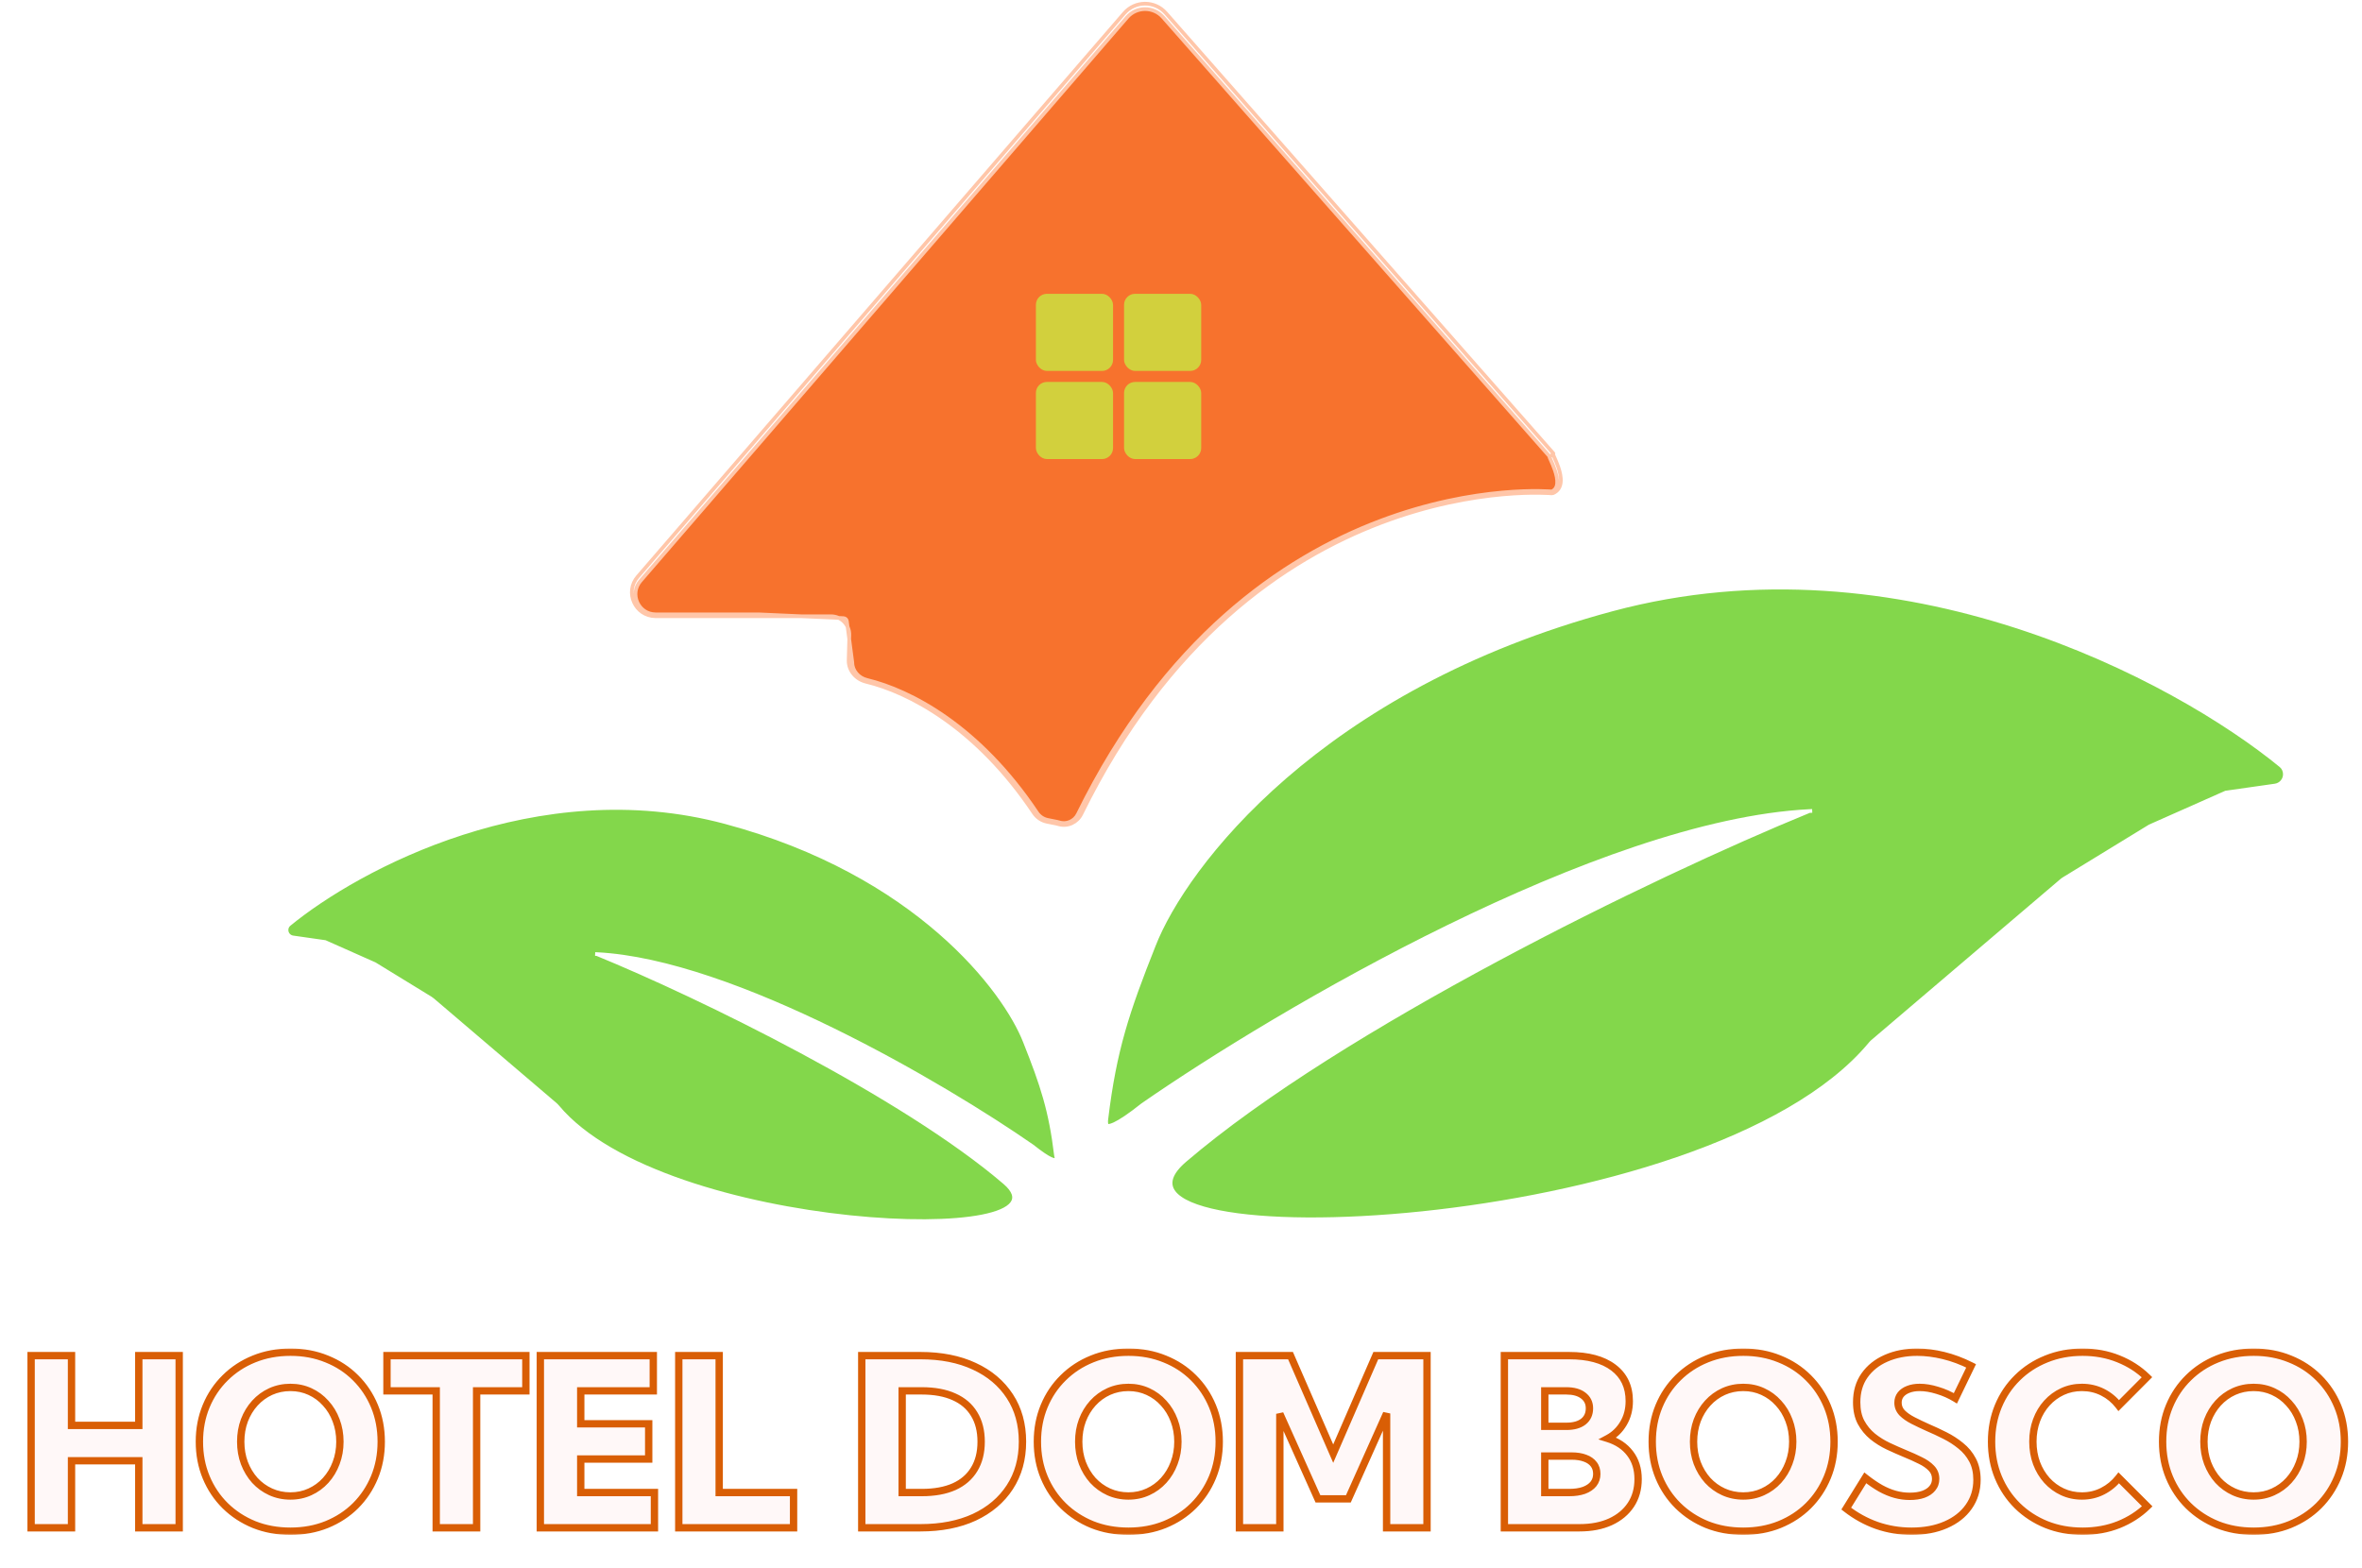 <svg width="643" height="427" viewBox="0 0 643 427" fill="none" xmlns="http://www.w3.org/2000/svg">
<g filter="url(#filter0_df_104_55)">
<path d="M191.517 216.875C140.173 203.095 91.429 229.318 72.711 244.699C72.247 245.08 72 245.637 72 246.237C72 247.249 72.744 248.106 73.745 248.249L82.5 249.5L96 255.5L111.166 264.795C111.388 264.932 111.6 265.085 111.798 265.254L145.154 293.705C145.384 293.901 145.59 294.112 145.784 294.344C174.75 329.026 288.431 332.941 267.5 315C239.835 291.287 184.516 264.25 156.512 252.792C193.732 254.667 250.967 288.404 275.029 305.112C279.9 308.997 281.366 309.203 281.567 308.609C281.677 308.284 281.509 307.928 281.468 307.587C279.989 295.364 277.742 288.57 273.029 276.697C267.528 262.572 243.524 230.834 191.517 216.875Z" fill="#83D74B"/>
<path d="M156.012 252.768C156.178 252.775 156.345 252.783 156.512 252.792M156.512 252.792C193.732 254.667 250.967 288.404 275.029 305.112C279.9 308.997 281.366 309.203 281.567 308.609C281.677 308.284 281.509 307.928 281.468 307.587C279.989 295.364 277.742 288.57 273.029 276.697C267.528 262.572 243.524 230.834 191.517 216.875C140.173 203.095 91.429 229.318 72.711 244.699C72.247 245.08 72 245.637 72 246.237V246.237C72 247.249 72.744 248.106 73.745 248.249L82.5 249.5L96 255.5L111.166 264.795C111.388 264.932 111.6 265.085 111.798 265.254L145.154 293.705C145.384 293.901 145.59 294.112 145.784 294.344C174.75 329.026 288.431 332.941 267.5 315C239.835 291.287 184.516 264.25 156.512 252.792Z" stroke="white"/>
</g>
<g filter="url(#filter1_df_104_55)">
<path d="M614.912 201.467C586.244 177.95 511.59 137.856 432.955 158.925C353.303 180.267 316.541 228.793 308.116 250.389C300.902 268.532 297.459 278.918 295.194 297.586C295.144 297.998 295.119 298.205 295.13 298.576C295.133 298.688 295.195 299.18 295.237 299.446C295.17 299.4 295.118 299.343 295.081 299.276C295.009 299.109 294.963 298.995 295.05 299.212C295.059 299.234 295.069 299.256 295.081 299.276C295.174 299.493 295.312 299.8 295.264 299.596C295.257 299.568 295.248 299.515 295.237 299.446C295.956 299.934 298.481 299.066 305.052 293.834C341.905 268.288 429.562 216.706 486.566 213.839C443.677 231.358 358.953 272.697 316.583 308.953C284.531 336.38 458.588 330.399 502.98 277.391C503.168 277.167 503.261 277.055 503.346 276.964C503.43 276.873 503.498 276.804 503.588 276.719C503.679 276.634 503.78 276.548 503.981 276.376L555.03 232.909C555.206 232.759 555.294 232.684 555.385 232.614C555.469 232.548 555.556 232.486 555.644 232.426C555.74 232.361 555.838 232.301 556.035 232.18L579.243 217.98L599.919 208.807L613.332 206.894C614.863 206.675 616 205.364 616 203.818C616 202.9 615.621 202.049 614.912 201.467Z" fill="#83D74B"/>
<path d="M487.332 213.803C487.077 213.814 486.822 213.826 486.566 213.839M486.566 213.839C429.562 216.706 341.905 268.288 305.052 293.834C297.678 299.705 295.399 300.08 295.05 299.212C294.85 298.715 295.35 299.958 295.264 299.596C295.231 299.46 295.133 298.717 295.13 298.576C295.119 298.205 295.144 297.998 295.194 297.586C297.459 278.918 300.902 268.532 308.116 250.389C316.541 228.793 353.303 180.267 432.955 158.925C511.59 137.856 586.244 177.95 614.912 201.467C615.621 202.049 616 202.9 616 203.818V203.818C616 205.364 614.863 206.675 613.332 206.894L599.919 208.807L579.243 217.98L556.035 232.18C555.838 232.301 555.74 232.361 555.644 232.426C555.556 232.486 555.469 232.548 555.385 232.614C555.294 232.684 555.206 232.759 555.03 232.909L503.981 276.376C503.78 276.548 503.679 276.634 503.588 276.719C503.498 276.804 503.43 276.873 503.346 276.964C503.261 277.055 503.168 277.167 502.98 277.391C458.588 330.399 284.531 336.38 316.583 308.953C358.953 272.697 443.677 231.358 486.566 213.839Z" stroke="white"/>
</g>
<path d="M316.607 4.689C314.002 1.729 309.383 1.75 306.806 4.735L174.349 158.184C171.29 161.727 173.774 167.229 178.456 167.277H206.5L229.634 168.309C229.87 168.319 230.093 168.416 230.262 168.581C230.416 168.731 230.515 168.929 230.543 169.143L232.022 180.382C232.022 182.655 233.732 184.592 236.004 185.141C247.899 188.019 266.533 197.718 282.271 221.27C282.953 222.292 284.005 223.015 285.199 223.254L288.083 223.831C288.103 223.835 288.117 223.855 288.113 223.875C288.104 223.92 288.168 223.938 288.184 223.895C288.191 223.876 288.213 223.866 288.233 223.873C290.229 224.601 292.493 223.639 293.443 221.704C316.925 173.891 349.183 151.907 375.596 141.89C388.797 136.883 400.53 134.867 408.966 134.104C413.184 133.722 416.579 133.653 418.922 133.68C420.093 133.694 421.002 133.731 421.62 133.765C421.928 133.782 422.164 133.798 422.324 133.81C422.401 133.816 422.48 133.804 422.549 133.77C422.97 133.563 423.264 133.29 423.469 132.976C423.712 132.606 423.849 132.151 423.894 131.624C423.987 130.556 423.699 129.277 423.286 128.056C422.927 126.993 422.49 126.018 422.176 125.316C422.132 125.218 422.09 125.126 422.052 125.039C421.974 124.864 421.906 124.707 421.855 124.579C421.813 124.472 421.756 124.323 421.742 124.194C421.741 124.181 421.736 124.169 421.727 124.159L316.607 4.689Z" fill="#F7722D"/>
<path d="M422.474 134.344L422.522 133.846C422.474 134.344 422.474 134.344 422.474 134.344ZM422.474 134.344L422.472 134.343L422.462 134.342L422.42 134.339C422.382 134.336 422.324 134.331 422.248 134.325C422.095 134.313 421.866 134.298 421.564 134.281C420.961 134.248 420.067 134.211 418.91 134.197C416.598 134.171 413.237 134.239 409.056 134.617C400.693 135.374 389.052 137.373 375.951 142.342C349.76 152.276 317.703 174.091 294.341 221.662C293.233 223.918 290.653 225.123 288.25 224.447C288.005 224.377 287.759 224.303 287.509 224.253L285.003 223.752C283.539 223.459 282.263 222.575 281.439 221.343C265.836 197.993 247.412 188.448 235.769 185.631C233.113 184.988 231.022 182.698 231.022 179.9L231.212 172.931C231.288 170.117 229.028 167.795 226.214 167.795H178.445C172.913 167.738 169.977 161.236 173.592 157.048L306.049 3.599C309.022 0.155 314.352 0.13 317.357 3.546L422.884 123.478C422.891 123.486 422.891 123.498 422.883 123.505L422.807 123.575C422.771 123.608 422.758 123.659 422.775 123.704C422.778 123.712 422.781 123.72 422.785 123.728C422.827 123.835 422.888 123.975 422.966 124.15C423.003 124.234 423.043 124.324 423.087 124.421L423.087 124.422C423.401 125.122 423.858 126.141 424.234 127.254C424.659 128.512 425.001 129.95 424.891 131.228C424.835 131.873 424.661 132.499 424.306 133.042C423.947 133.589 423.421 134.025 422.707 134.31C422.634 134.34 422.554 134.351 422.474 134.344ZM316.607 4.689C314.002 1.729 309.383 1.75 306.806 4.735L174.349 158.184C171.29 161.727 173.774 167.229 178.456 167.277H206.5L229.634 168.309C229.87 168.319 230.093 168.416 230.262 168.581C230.416 168.731 230.515 168.929 230.543 169.143L232.022 180.382C232.022 182.655 233.732 184.592 236.004 185.141C247.899 188.019 266.533 197.718 282.271 221.27C282.953 222.292 284.005 223.015 285.199 223.254L288.083 223.831C288.103 223.835 288.117 223.855 288.113 223.875C288.104 223.92 288.168 223.938 288.184 223.895C288.191 223.876 288.213 223.866 288.233 223.873C290.229 224.601 292.493 223.639 293.443 221.704C316.925 173.891 349.183 151.907 375.596 141.89C388.797 136.883 400.53 134.867 408.966 134.104C413.184 133.722 416.579 133.653 418.922 133.68C420.093 133.694 421.002 133.731 421.62 133.765C421.928 133.782 422.164 133.798 422.324 133.81C422.401 133.816 422.48 133.804 422.549 133.77C422.97 133.563 423.264 133.29 423.469 132.976C423.712 132.606 423.849 132.151 423.894 131.624C423.987 130.556 423.699 129.277 423.286 128.056C422.927 126.993 422.49 126.018 422.176 125.316C422.132 125.218 422.09 125.126 422.052 125.039C421.974 124.864 421.906 124.707 421.855 124.579C421.813 124.472 421.756 124.323 421.742 124.194C421.741 124.181 421.736 124.169 421.727 124.159L316.607 4.689ZM422.541 124.015C422.678 123.917 422.718 123.784 422.73 123.723C422.737 123.69 422.699 123.673 422.675 123.696L422.473 123.88C422.381 123.964 422.439 124.089 422.541 124.015Z" stroke="#FFC6A9"/>
<g filter="url(#filter2_f_104_55)">
<rect x="282" y="80" width="21" height="21" rx="3" fill="#D2D03D"/>
</g>
<g filter="url(#filter3_f_104_55)">
<rect x="306" y="80" width="21" height="21" rx="3" fill="#D2D03D"/>
</g>
<g filter="url(#filter4_f_104_55)">
<rect x="282" y="104" width="21" height="21" rx="3" fill="#D2D03D"/>
</g>
<g filter="url(#filter5_f_104_55)">
<rect x="306" y="104" width="21" height="21" rx="3" fill="#D2D03D"/>
</g>
<g filter="url(#filter6_d_104_55)">
<mask id="path-11-outside-1_104_55" maskUnits="userSpaceOnUse" x="2" y="362" width="633" height="51" fill="black">
<rect fill="white" x="2" y="362" width="633" height="51"/>
<path d="M14.469 411H3.469V364.125H14.469V383.125H32.781V364.125H43.781V411H32.781V392.75H14.469V411ZM74.062 411.938C70.479 411.938 67.177 411.333 64.156 410.125C61.156 408.896 58.542 407.188 56.312 405C54.083 402.792 52.354 400.208 51.125 397.25C49.896 394.292 49.281 391.062 49.281 387.562C49.281 384.062 49.896 380.833 51.125 377.875C52.354 374.917 54.083 372.344 56.312 370.156C58.542 367.948 61.156 366.24 64.156 365.031C67.177 363.802 70.49 363.188 74.094 363.188C77.656 363.188 80.938 363.802 83.938 365.031C86.958 366.24 89.573 367.948 91.781 370.156C93.99 372.344 95.708 374.917 96.938 377.875C98.167 380.833 98.781 384.062 98.781 387.562C98.781 391.062 98.167 394.292 96.938 397.25C95.708 400.208 93.99 402.792 91.781 405C89.573 407.188 86.958 408.896 83.938 410.125C80.938 411.333 77.646 411.938 74.062 411.938ZM74.062 402.344C75.979 402.344 77.75 401.969 79.375 401.219C81.021 400.469 82.448 399.427 83.656 398.094C84.885 396.74 85.833 395.167 86.5 393.375C87.188 391.583 87.531 389.646 87.531 387.562C87.531 385.479 87.188 383.542 86.5 381.75C85.833 379.958 84.885 378.396 83.656 377.062C82.448 375.708 81.021 374.656 79.375 373.906C77.75 373.156 75.979 372.781 74.062 372.781C72.146 372.781 70.354 373.156 68.688 373.906C67.042 374.656 65.604 375.708 64.375 377.062C63.167 378.396 62.219 379.958 61.531 381.75C60.865 383.542 60.531 385.479 60.531 387.562C60.531 389.646 60.865 391.583 61.531 393.375C62.219 395.167 63.167 396.74 64.375 398.094C65.604 399.427 67.042 400.469 68.688 401.219C70.354 401.969 72.146 402.344 74.062 402.344ZM124.75 411H113.75V373.719H100.344V364.125H138.156V373.719H124.75V411ZM142.094 411V364.125H172.844V373.719H153.094V382.688H171.594V392.281H153.094V401.406H173.156V411H142.094ZM211.031 411H179.781V364.125H190.781V401.406H211.031V411ZM229.594 411V364.125H245.562C251.208 364.125 256.104 365.094 260.25 367.031C264.396 368.948 267.615 371.667 269.906 375.188C272.198 378.688 273.344 382.812 273.344 387.562C273.344 392.292 272.198 396.417 269.906 399.938C267.615 403.458 264.396 406.188 260.25 408.125C256.104 410.042 251.208 411 245.562 411H229.594ZM240.594 401.406H245.938C249.396 401.406 252.323 400.875 254.719 399.812C257.115 398.729 258.938 397.156 260.188 395.094C261.458 393.031 262.094 390.521 262.094 387.562C262.094 384.604 261.458 382.094 260.188 380.031C258.938 377.969 257.115 376.406 254.719 375.344C252.323 374.26 249.396 373.719 245.938 373.719H240.594V401.406ZM302.188 411.938C298.604 411.938 295.302 411.333 292.281 410.125C289.281 408.896 286.667 407.188 284.438 405C282.208 402.792 280.479 400.208 279.25 397.25C278.021 394.292 277.406 391.062 277.406 387.562C277.406 384.062 278.021 380.833 279.25 377.875C280.479 374.917 282.208 372.344 284.438 370.156C286.667 367.948 289.281 366.24 292.281 365.031C295.302 363.802 298.615 363.188 302.219 363.188C305.781 363.188 309.062 363.802 312.062 365.031C315.083 366.24 317.698 367.948 319.906 370.156C322.115 372.344 323.833 374.917 325.062 377.875C326.292 380.833 326.906 384.062 326.906 387.562C326.906 391.062 326.292 394.292 325.062 397.25C323.833 400.208 322.115 402.792 319.906 405C317.698 407.188 315.083 408.896 312.062 410.125C309.062 411.333 305.771 411.938 302.188 411.938ZM302.188 402.344C304.104 402.344 305.875 401.969 307.5 401.219C309.146 400.469 310.573 399.427 311.781 398.094C313.01 396.74 313.958 395.167 314.625 393.375C315.312 391.583 315.656 389.646 315.656 387.562C315.656 385.479 315.312 383.542 314.625 381.75C313.958 379.958 313.01 378.396 311.781 377.062C310.573 375.708 309.146 374.656 307.5 373.906C305.875 373.156 304.104 372.781 302.188 372.781C300.271 372.781 298.479 373.156 296.812 373.906C295.167 374.656 293.729 375.708 292.5 377.062C291.292 378.396 290.344 379.958 289.656 381.75C288.99 383.542 288.656 385.479 288.656 387.562C288.656 389.646 288.99 391.583 289.656 393.375C290.344 395.167 291.292 396.74 292.5 398.094C293.729 399.427 295.167 400.469 296.812 401.219C298.479 401.969 300.271 402.344 302.188 402.344ZM383.469 411H372.469V379.875L362.062 403.125H353.781L343.406 379.969V411H332.406V364.125H346.312L357.938 390.812L369.531 364.125H383.469V411ZM404.531 411V364.125H422.125C427.333 364.125 431.365 365.208 434.219 367.375C437.094 369.542 438.531 372.583 438.531 376.5C438.531 378.792 438 380.823 436.938 382.594C435.896 384.365 434.479 385.729 432.688 386.688C435.292 387.5 437.312 388.854 438.75 390.75C440.208 392.646 440.938 394.979 440.938 397.75C440.938 400.438 440.281 402.771 438.969 404.75C437.656 406.729 435.802 408.271 433.406 409.375C431.031 410.458 428.219 411 424.969 411H404.531ZM415.531 383.375H421.438C423.396 383.375 424.927 382.948 426.031 382.094C427.135 381.219 427.688 380.01 427.688 378.469C427.688 377.01 427.125 375.854 426 375C424.896 374.146 423.354 373.719 421.375 373.719H415.531V383.375ZM415.531 401.406H422.156C423.719 401.406 425.062 401.208 426.188 400.812C427.312 400.396 428.177 399.812 428.781 399.062C429.385 398.292 429.688 397.385 429.688 396.344C429.688 395.302 429.417 394.427 428.875 393.719C428.333 392.99 427.552 392.438 426.531 392.062C425.51 391.667 424.271 391.469 422.812 391.469H415.531V401.406ZM469.562 411.938C465.979 411.938 462.677 411.333 459.656 410.125C456.656 408.896 454.042 407.188 451.812 405C449.583 402.792 447.854 400.208 446.625 397.25C445.396 394.292 444.781 391.062 444.781 387.562C444.781 384.062 445.396 380.833 446.625 377.875C447.854 374.917 449.583 372.344 451.812 370.156C454.042 367.948 456.656 366.24 459.656 365.031C462.677 363.802 465.99 363.188 469.594 363.188C473.156 363.188 476.438 363.802 479.438 365.031C482.458 366.24 485.073 367.948 487.281 370.156C489.49 372.344 491.208 374.917 492.438 377.875C493.667 380.833 494.281 384.062 494.281 387.562C494.281 391.062 493.667 394.292 492.438 397.25C491.208 400.208 489.49 402.792 487.281 405C485.073 407.188 482.458 408.896 479.438 410.125C476.438 411.333 473.146 411.938 469.562 411.938ZM469.562 402.344C471.479 402.344 473.25 401.969 474.875 401.219C476.521 400.469 477.948 399.427 479.156 398.094C480.385 396.74 481.333 395.167 482 393.375C482.688 391.583 483.031 389.646 483.031 387.562C483.031 385.479 482.688 383.542 482 381.75C481.333 379.958 480.385 378.396 479.156 377.062C477.948 375.708 476.521 374.656 474.875 373.906C473.25 373.156 471.479 372.781 469.562 372.781C467.646 372.781 465.854 373.156 464.188 373.906C462.542 374.656 461.104 375.708 459.875 377.062C458.667 378.396 457.719 379.958 457.031 381.75C456.365 383.542 456.031 385.479 456.031 387.562C456.031 389.646 456.365 391.583 457.031 393.375C457.719 395.167 458.667 396.74 459.875 398.094C461.104 399.427 462.542 400.469 464.188 401.219C465.854 401.969 467.646 402.344 469.562 402.344ZM497.594 405.781L502.781 397.406C504.26 398.573 505.667 399.531 507 400.281C508.333 401.01 509.646 401.552 510.938 401.906C512.229 402.26 513.542 402.438 514.875 402.438C516.333 402.438 517.583 402.25 518.625 401.875C519.688 401.479 520.5 400.927 521.062 400.219C521.646 399.51 521.938 398.667 521.938 397.688C521.938 396.542 521.552 395.573 520.781 394.781C520.01 393.969 518.99 393.26 517.719 392.656C516.469 392.031 515.104 391.417 513.625 390.812C512.125 390.188 510.594 389.51 509.031 388.781C507.49 388.052 506.073 387.167 504.781 386.125C503.49 385.062 502.438 383.781 501.625 382.281C500.833 380.781 500.438 378.958 500.438 376.812C500.438 373.979 501.146 371.552 502.562 369.531C504 367.49 505.958 365.927 508.438 364.844C510.938 363.74 513.76 363.188 516.906 363.188C519.198 363.188 521.583 363.49 524.062 364.094C526.562 364.698 529.073 365.635 531.594 366.906L527.312 375.75C525.812 374.833 524.188 374.115 522.438 373.594C520.708 373.052 519.094 372.781 517.594 372.781C516.406 372.781 515.365 372.958 514.469 373.312C513.594 373.646 512.906 374.125 512.406 374.75C511.927 375.375 511.688 376.104 511.688 376.938C511.688 378 512.062 378.927 512.812 379.719C513.583 380.49 514.583 381.188 515.812 381.812C517.042 382.438 518.375 383.073 519.812 383.719C521.333 384.365 522.875 385.083 524.438 385.875C526.021 386.667 527.469 387.604 528.781 388.688C530.115 389.75 531.177 391.031 531.969 392.531C532.781 394.031 533.188 395.833 533.188 397.938C533.188 400.708 532.438 403.156 530.938 405.281C529.458 407.385 527.375 409.021 524.688 410.188C522.021 411.354 518.917 411.938 515.375 411.938C512.104 411.938 508.958 411.417 505.938 410.375C502.938 409.312 500.156 407.781 497.594 405.781ZM579.531 405.156C577.344 407.281 574.75 408.948 571.75 410.156C568.75 411.344 565.479 411.938 561.938 411.938C558.375 411.938 555.083 411.333 552.062 410.125C549.042 408.896 546.417 407.188 544.188 405C541.958 402.792 540.229 400.208 539 397.25C537.771 394.292 537.156 391.062 537.156 387.562C537.156 384.062 537.771 380.833 539 377.875C540.229 374.917 541.958 372.344 544.188 370.156C546.417 367.948 549.042 366.24 552.062 365.031C555.083 363.802 558.375 363.188 561.938 363.188C565.458 363.188 568.708 363.792 571.688 365C574.667 366.188 577.26 367.854 579.469 370L571.781 377.719C570.594 376.177 569.135 374.969 567.406 374.094C565.677 373.219 563.792 372.781 561.75 372.781C559.854 372.781 558.094 373.156 556.469 373.906C554.844 374.656 553.427 375.698 552.219 377.031C551.01 378.365 550.073 379.927 549.406 381.719C548.74 383.51 548.406 385.448 548.406 387.531C548.406 389.656 548.74 391.615 549.406 393.406C550.073 395.177 551.01 396.74 552.219 398.094C553.427 399.427 554.844 400.469 556.469 401.219C558.094 401.969 559.854 402.344 561.75 402.344C563.792 402.344 565.667 401.906 567.375 401.031C569.104 400.156 570.573 398.948 571.781 397.406L579.531 405.156ZM608.5 411.938C604.917 411.938 601.615 411.333 598.594 410.125C595.594 408.896 592.979 407.188 590.75 405C588.521 402.792 586.792 400.208 585.562 397.25C584.333 394.292 583.719 391.062 583.719 387.562C583.719 384.062 584.333 380.833 585.562 377.875C586.792 374.917 588.521 372.344 590.75 370.156C592.979 367.948 595.594 366.24 598.594 365.031C601.615 363.802 604.927 363.188 608.531 363.188C612.094 363.188 615.375 363.802 618.375 365.031C621.396 366.24 624.01 367.948 626.219 370.156C628.427 372.344 630.146 374.917 631.375 377.875C632.604 380.833 633.219 384.062 633.219 387.562C633.219 391.062 632.604 394.292 631.375 397.25C630.146 400.208 628.427 402.792 626.219 405C624.01 407.188 621.396 408.896 618.375 410.125C615.375 411.333 612.083 411.938 608.5 411.938ZM608.5 402.344C610.417 402.344 612.188 401.969 613.812 401.219C615.458 400.469 616.885 399.427 618.094 398.094C619.323 396.74 620.271 395.167 620.938 393.375C621.625 391.583 621.969 389.646 621.969 387.562C621.969 385.479 621.625 383.542 620.938 381.75C620.271 379.958 619.323 378.396 618.094 377.062C616.885 375.708 615.458 374.656 613.812 373.906C612.188 373.156 610.417 372.781 608.5 372.781C606.583 372.781 604.792 373.156 603.125 373.906C601.479 374.656 600.042 375.708 598.812 377.062C597.604 378.396 596.656 379.958 595.969 381.75C595.302 383.542 594.969 385.479 594.969 387.562C594.969 389.646 595.302 391.583 595.969 393.375C596.656 395.167 597.604 396.74 598.812 398.094C600.042 399.427 601.479 400.469 603.125 401.219C604.792 401.969 606.583 402.344 608.5 402.344Z"/>
</mask>
<path d="M14.469 411H3.469V364.125H14.469V383.125H32.781V364.125H43.781V411H32.781V392.75H14.469V411ZM74.062 411.938C70.479 411.938 67.177 411.333 64.156 410.125C61.156 408.896 58.542 407.188 56.312 405C54.083 402.792 52.354 400.208 51.125 397.25C49.896 394.292 49.281 391.062 49.281 387.562C49.281 384.062 49.896 380.833 51.125 377.875C52.354 374.917 54.083 372.344 56.312 370.156C58.542 367.948 61.156 366.24 64.156 365.031C67.177 363.802 70.49 363.188 74.094 363.188C77.656 363.188 80.938 363.802 83.938 365.031C86.958 366.24 89.573 367.948 91.781 370.156C93.99 372.344 95.708 374.917 96.938 377.875C98.167 380.833 98.781 384.062 98.781 387.562C98.781 391.062 98.167 394.292 96.938 397.25C95.708 400.208 93.99 402.792 91.781 405C89.573 407.188 86.958 408.896 83.938 410.125C80.938 411.333 77.646 411.938 74.062 411.938ZM74.062 402.344C75.979 402.344 77.75 401.969 79.375 401.219C81.021 400.469 82.448 399.427 83.656 398.094C84.885 396.74 85.833 395.167 86.5 393.375C87.188 391.583 87.531 389.646 87.531 387.562C87.531 385.479 87.188 383.542 86.5 381.75C85.833 379.958 84.885 378.396 83.656 377.062C82.448 375.708 81.021 374.656 79.375 373.906C77.75 373.156 75.979 372.781 74.062 372.781C72.146 372.781 70.354 373.156 68.688 373.906C67.042 374.656 65.604 375.708 64.375 377.062C63.167 378.396 62.219 379.958 61.531 381.75C60.865 383.542 60.531 385.479 60.531 387.562C60.531 389.646 60.865 391.583 61.531 393.375C62.219 395.167 63.167 396.74 64.375 398.094C65.604 399.427 67.042 400.469 68.688 401.219C70.354 401.969 72.146 402.344 74.062 402.344ZM124.75 411H113.75V373.719H100.344V364.125H138.156V373.719H124.75V411ZM142.094 411V364.125H172.844V373.719H153.094V382.688H171.594V392.281H153.094V401.406H173.156V411H142.094ZM211.031 411H179.781V364.125H190.781V401.406H211.031V411ZM229.594 411V364.125H245.562C251.208 364.125 256.104 365.094 260.25 367.031C264.396 368.948 267.615 371.667 269.906 375.188C272.198 378.688 273.344 382.812 273.344 387.562C273.344 392.292 272.198 396.417 269.906 399.938C267.615 403.458 264.396 406.188 260.25 408.125C256.104 410.042 251.208 411 245.562 411H229.594ZM240.594 401.406H245.938C249.396 401.406 252.323 400.875 254.719 399.812C257.115 398.729 258.938 397.156 260.188 395.094C261.458 393.031 262.094 390.521 262.094 387.562C262.094 384.604 261.458 382.094 260.188 380.031C258.938 377.969 257.115 376.406 254.719 375.344C252.323 374.26 249.396 373.719 245.938 373.719H240.594V401.406ZM302.188 411.938C298.604 411.938 295.302 411.333 292.281 410.125C289.281 408.896 286.667 407.188 284.438 405C282.208 402.792 280.479 400.208 279.25 397.25C278.021 394.292 277.406 391.062 277.406 387.562C277.406 384.062 278.021 380.833 279.25 377.875C280.479 374.917 282.208 372.344 284.438 370.156C286.667 367.948 289.281 366.24 292.281 365.031C295.302 363.802 298.615 363.188 302.219 363.188C305.781 363.188 309.062 363.802 312.062 365.031C315.083 366.24 317.698 367.948 319.906 370.156C322.115 372.344 323.833 374.917 325.062 377.875C326.292 380.833 326.906 384.062 326.906 387.562C326.906 391.062 326.292 394.292 325.062 397.25C323.833 400.208 322.115 402.792 319.906 405C317.698 407.188 315.083 408.896 312.062 410.125C309.062 411.333 305.771 411.938 302.188 411.938ZM302.188 402.344C304.104 402.344 305.875 401.969 307.5 401.219C309.146 400.469 310.573 399.427 311.781 398.094C313.01 396.74 313.958 395.167 314.625 393.375C315.312 391.583 315.656 389.646 315.656 387.562C315.656 385.479 315.312 383.542 314.625 381.75C313.958 379.958 313.01 378.396 311.781 377.062C310.573 375.708 309.146 374.656 307.5 373.906C305.875 373.156 304.104 372.781 302.188 372.781C300.271 372.781 298.479 373.156 296.812 373.906C295.167 374.656 293.729 375.708 292.5 377.062C291.292 378.396 290.344 379.958 289.656 381.75C288.99 383.542 288.656 385.479 288.656 387.562C288.656 389.646 288.99 391.583 289.656 393.375C290.344 395.167 291.292 396.74 292.5 398.094C293.729 399.427 295.167 400.469 296.812 401.219C298.479 401.969 300.271 402.344 302.188 402.344ZM383.469 411H372.469V379.875L362.062 403.125H353.781L343.406 379.969V411H332.406V364.125H346.312L357.938 390.812L369.531 364.125H383.469V411ZM404.531 411V364.125H422.125C427.333 364.125 431.365 365.208 434.219 367.375C437.094 369.542 438.531 372.583 438.531 376.5C438.531 378.792 438 380.823 436.938 382.594C435.896 384.365 434.479 385.729 432.688 386.688C435.292 387.5 437.312 388.854 438.75 390.75C440.208 392.646 440.938 394.979 440.938 397.75C440.938 400.438 440.281 402.771 438.969 404.75C437.656 406.729 435.802 408.271 433.406 409.375C431.031 410.458 428.219 411 424.969 411H404.531ZM415.531 383.375H421.438C423.396 383.375 424.927 382.948 426.031 382.094C427.135 381.219 427.688 380.01 427.688 378.469C427.688 377.01 427.125 375.854 426 375C424.896 374.146 423.354 373.719 421.375 373.719H415.531V383.375ZM415.531 401.406H422.156C423.719 401.406 425.062 401.208 426.188 400.812C427.312 400.396 428.177 399.812 428.781 399.062C429.385 398.292 429.688 397.385 429.688 396.344C429.688 395.302 429.417 394.427 428.875 393.719C428.333 392.99 427.552 392.438 426.531 392.062C425.51 391.667 424.271 391.469 422.812 391.469H415.531V401.406ZM469.562 411.938C465.979 411.938 462.677 411.333 459.656 410.125C456.656 408.896 454.042 407.188 451.812 405C449.583 402.792 447.854 400.208 446.625 397.25C445.396 394.292 444.781 391.062 444.781 387.562C444.781 384.062 445.396 380.833 446.625 377.875C447.854 374.917 449.583 372.344 451.812 370.156C454.042 367.948 456.656 366.24 459.656 365.031C462.677 363.802 465.99 363.188 469.594 363.188C473.156 363.188 476.438 363.802 479.438 365.031C482.458 366.24 485.073 367.948 487.281 370.156C489.49 372.344 491.208 374.917 492.438 377.875C493.667 380.833 494.281 384.062 494.281 387.562C494.281 391.062 493.667 394.292 492.438 397.25C491.208 400.208 489.49 402.792 487.281 405C485.073 407.188 482.458 408.896 479.438 410.125C476.438 411.333 473.146 411.938 469.562 411.938ZM469.562 402.344C471.479 402.344 473.25 401.969 474.875 401.219C476.521 400.469 477.948 399.427 479.156 398.094C480.385 396.74 481.333 395.167 482 393.375C482.688 391.583 483.031 389.646 483.031 387.562C483.031 385.479 482.688 383.542 482 381.75C481.333 379.958 480.385 378.396 479.156 377.062C477.948 375.708 476.521 374.656 474.875 373.906C473.25 373.156 471.479 372.781 469.562 372.781C467.646 372.781 465.854 373.156 464.188 373.906C462.542 374.656 461.104 375.708 459.875 377.062C458.667 378.396 457.719 379.958 457.031 381.75C456.365 383.542 456.031 385.479 456.031 387.562C456.031 389.646 456.365 391.583 457.031 393.375C457.719 395.167 458.667 396.74 459.875 398.094C461.104 399.427 462.542 400.469 464.188 401.219C465.854 401.969 467.646 402.344 469.562 402.344ZM497.594 405.781L502.781 397.406C504.26 398.573 505.667 399.531 507 400.281C508.333 401.01 509.646 401.552 510.938 401.906C512.229 402.26 513.542 402.438 514.875 402.438C516.333 402.438 517.583 402.25 518.625 401.875C519.688 401.479 520.5 400.927 521.062 400.219C521.646 399.51 521.938 398.667 521.938 397.688C521.938 396.542 521.552 395.573 520.781 394.781C520.01 393.969 518.99 393.26 517.719 392.656C516.469 392.031 515.104 391.417 513.625 390.812C512.125 390.188 510.594 389.51 509.031 388.781C507.49 388.052 506.073 387.167 504.781 386.125C503.49 385.062 502.438 383.781 501.625 382.281C500.833 380.781 500.438 378.958 500.438 376.812C500.438 373.979 501.146 371.552 502.562 369.531C504 367.49 505.958 365.927 508.438 364.844C510.938 363.74 513.76 363.188 516.906 363.188C519.198 363.188 521.583 363.49 524.062 364.094C526.562 364.698 529.073 365.635 531.594 366.906L527.312 375.75C525.812 374.833 524.188 374.115 522.438 373.594C520.708 373.052 519.094 372.781 517.594 372.781C516.406 372.781 515.365 372.958 514.469 373.312C513.594 373.646 512.906 374.125 512.406 374.75C511.927 375.375 511.688 376.104 511.688 376.938C511.688 378 512.062 378.927 512.812 379.719C513.583 380.49 514.583 381.188 515.812 381.812C517.042 382.438 518.375 383.073 519.812 383.719C521.333 384.365 522.875 385.083 524.438 385.875C526.021 386.667 527.469 387.604 528.781 388.688C530.115 389.75 531.177 391.031 531.969 392.531C532.781 394.031 533.188 395.833 533.188 397.938C533.188 400.708 532.438 403.156 530.938 405.281C529.458 407.385 527.375 409.021 524.688 410.188C522.021 411.354 518.917 411.938 515.375 411.938C512.104 411.938 508.958 411.417 505.938 410.375C502.938 409.312 500.156 407.781 497.594 405.781ZM579.531 405.156C577.344 407.281 574.75 408.948 571.75 410.156C568.75 411.344 565.479 411.938 561.938 411.938C558.375 411.938 555.083 411.333 552.062 410.125C549.042 408.896 546.417 407.188 544.188 405C541.958 402.792 540.229 400.208 539 397.25C537.771 394.292 537.156 391.062 537.156 387.562C537.156 384.062 537.771 380.833 539 377.875C540.229 374.917 541.958 372.344 544.188 370.156C546.417 367.948 549.042 366.24 552.062 365.031C555.083 363.802 558.375 363.188 561.938 363.188C565.458 363.188 568.708 363.792 571.688 365C574.667 366.188 577.26 367.854 579.469 370L571.781 377.719C570.594 376.177 569.135 374.969 567.406 374.094C565.677 373.219 563.792 372.781 561.75 372.781C559.854 372.781 558.094 373.156 556.469 373.906C554.844 374.656 553.427 375.698 552.219 377.031C551.01 378.365 550.073 379.927 549.406 381.719C548.74 383.51 548.406 385.448 548.406 387.531C548.406 389.656 548.74 391.615 549.406 393.406C550.073 395.177 551.01 396.74 552.219 398.094C553.427 399.427 554.844 400.469 556.469 401.219C558.094 401.969 559.854 402.344 561.75 402.344C563.792 402.344 565.667 401.906 567.375 401.031C569.104 400.156 570.573 398.948 571.781 397.406L579.531 405.156ZM608.5 411.938C604.917 411.938 601.615 411.333 598.594 410.125C595.594 408.896 592.979 407.188 590.75 405C588.521 402.792 586.792 400.208 585.562 397.25C584.333 394.292 583.719 391.062 583.719 387.562C583.719 384.062 584.333 380.833 585.562 377.875C586.792 374.917 588.521 372.344 590.75 370.156C592.979 367.948 595.594 366.24 598.594 365.031C601.615 363.802 604.927 363.188 608.531 363.188C612.094 363.188 615.375 363.802 618.375 365.031C621.396 366.24 624.01 367.948 626.219 370.156C628.427 372.344 630.146 374.917 631.375 377.875C632.604 380.833 633.219 384.062 633.219 387.562C633.219 391.062 632.604 394.292 631.375 397.25C630.146 400.208 628.427 402.792 626.219 405C624.01 407.188 621.396 408.896 618.375 410.125C615.375 411.333 612.083 411.938 608.5 411.938ZM608.5 402.344C610.417 402.344 612.188 401.969 613.812 401.219C615.458 400.469 616.885 399.427 618.094 398.094C619.323 396.74 620.271 395.167 620.938 393.375C621.625 391.583 621.969 389.646 621.969 387.562C621.969 385.479 621.625 383.542 620.938 381.75C620.271 379.958 619.323 378.396 618.094 377.062C616.885 375.708 615.458 374.656 613.812 373.906C612.188 373.156 610.417 372.781 608.5 372.781C606.583 372.781 604.792 373.156 603.125 373.906C601.479 374.656 600.042 375.708 598.812 377.062C597.604 378.396 596.656 379.958 595.969 381.75C595.302 383.542 594.969 385.479 594.969 387.562C594.969 389.646 595.302 391.583 595.969 393.375C596.656 395.167 597.604 396.74 598.812 398.094C600.042 399.427 601.479 400.469 603.125 401.219C604.792 401.969 606.583 402.344 608.5 402.344Z" fill="#FFF8F8"/>
<path d="M14.469 411V412H15.469V411H14.469ZM3.469 411H2.469V412H3.469V411ZM3.469 364.125V363.125H2.469V364.125H3.469ZM14.469 364.125H15.469V363.125H14.469V364.125ZM14.469 383.125H13.469V384.125H14.469V383.125ZM32.781 383.125V384.125H33.781V383.125H32.781ZM32.781 364.125V363.125H31.781V364.125H32.781ZM43.781 364.125H44.781V363.125H43.781V364.125ZM43.781 411V412H44.781V411H43.781ZM32.781 411H31.781V412H32.781V411ZM32.781 392.75H33.781V391.75H32.781V392.75ZM14.469 392.75V391.75H13.469V392.75H14.469ZM14.469 410H3.469V412H14.469V410ZM4.469 411V364.125H2.469V411H4.469ZM3.469 365.125H14.469V363.125H3.469V365.125ZM13.469 364.125V383.125H15.469V364.125H13.469ZM14.469 384.125H32.781V382.125H14.469V384.125ZM33.781 383.125V364.125H31.781V383.125H33.781ZM32.781 365.125H43.781V363.125H32.781V365.125ZM42.781 364.125V411H44.781V364.125H42.781ZM43.781 410H32.781V412H43.781V410ZM33.781 411V392.75H31.781V411H33.781ZM32.781 391.75H14.469V393.75H32.781V391.75ZM13.469 392.75V411H15.469V392.75H13.469ZM64.156 410.125L63.777 411.05L63.785 411.053L64.156 410.125ZM56.312 405L55.609 405.71L55.612 405.714L56.312 405ZM56.312 370.156L57.013 370.87L57.016 370.867L56.312 370.156ZM64.156 365.031L64.53 365.959L64.533 365.958L64.156 365.031ZM83.938 365.031L83.558 365.957L83.566 365.96L83.938 365.031ZM91.781 370.156L91.074 370.863L91.078 370.867L91.781 370.156ZM96.938 377.875L96.014 378.259L96.938 377.875ZM96.938 397.25L96.014 396.866L96.938 397.25ZM91.781 405L92.485 405.71L92.488 405.707L91.781 405ZM83.938 410.125L84.311 411.053L84.314 411.051L83.938 410.125ZM79.375 401.219L78.96 400.309L78.956 400.311L79.375 401.219ZM83.656 398.094L82.916 397.422L82.915 397.422L83.656 398.094ZM86.5 393.375L85.566 393.017L85.563 393.026L86.5 393.375ZM86.5 381.75L85.563 382.099L85.566 382.108L86.5 381.75ZM83.656 377.062L82.91 377.728L82.915 377.734L82.921 377.74L83.656 377.062ZM79.375 373.906L78.956 374.814L78.96 374.816L79.375 373.906ZM68.688 373.906L68.277 372.994L68.273 372.996L68.688 373.906ZM64.375 377.062L63.635 376.39L63.634 376.391L64.375 377.062ZM61.531 381.75L60.598 381.392L60.594 381.401L61.531 381.75ZM61.531 393.375L60.594 393.724L60.598 393.733L61.531 393.375ZM64.375 398.094L63.629 398.76L63.634 398.766L63.64 398.772L64.375 398.094ZM68.688 401.219L68.273 402.129L68.277 402.131L68.688 401.219ZM74.062 410.938C70.594 410.938 67.419 410.353 64.528 409.197L63.785 411.053C66.935 412.314 70.365 412.938 74.062 412.938V410.938ZM64.535 409.2C61.651 408.018 59.146 406.38 57.013 404.286L55.612 405.714C57.937 407.995 60.662 409.774 63.777 411.05L64.535 409.2ZM57.016 404.29C54.883 402.177 53.228 399.705 52.048 396.866L50.202 397.634C51.48 400.712 53.283 403.407 55.609 405.71L57.016 404.29ZM52.048 396.866C50.874 394.04 50.281 390.943 50.281 387.562H48.281C48.281 391.182 48.917 394.543 50.202 397.634L52.048 396.866ZM50.281 387.562C50.281 384.182 50.874 381.085 52.048 378.259L50.202 377.491C48.917 380.582 48.281 383.943 48.281 387.562H50.281ZM52.048 378.259C53.227 375.421 54.882 372.961 57.013 370.87L55.612 369.443C53.285 371.726 51.481 374.412 50.202 377.491L52.048 378.259ZM57.016 370.867C59.148 368.755 61.649 367.119 64.53 365.959L63.783 364.104C60.663 365.36 57.935 367.141 55.609 369.446L57.016 370.867ZM64.533 365.958C67.422 364.782 70.605 364.188 74.094 364.188V362.188C70.374 362.188 66.932 362.822 63.779 364.105L64.533 365.958ZM74.094 364.188C77.539 364.188 80.69 364.781 83.558 365.957L84.317 364.106C81.185 362.823 77.773 362.188 74.094 362.188V364.188ZM83.566 365.96C86.467 367.12 88.966 368.755 91.074 370.863L92.488 369.449C90.18 367.141 87.45 365.359 84.309 364.103L83.566 365.96ZM91.078 370.867C93.189 372.958 94.834 375.419 96.014 378.259L97.861 377.491C96.582 374.414 94.79 371.729 92.485 369.446L91.078 370.867ZM96.014 378.259C97.188 381.085 97.781 384.182 97.781 387.562H99.781C99.781 383.943 99.145 380.582 97.861 377.491L96.014 378.259ZM97.781 387.562C97.781 390.943 97.188 394.04 96.014 396.866L97.861 397.634C99.145 394.543 99.781 391.182 99.781 387.562H97.781ZM96.014 396.866C94.834 399.707 93.188 402.18 91.074 404.293L92.488 405.707C94.792 403.404 96.583 400.71 97.861 397.634L96.014 396.866ZM91.078 404.29C88.967 406.38 86.465 408.017 83.561 409.199L84.314 411.051C87.451 409.775 90.178 407.995 92.485 405.71L91.078 404.29ZM83.564 409.197C80.695 410.353 77.532 410.938 74.062 410.938V412.938C77.76 412.938 81.18 412.314 84.311 411.053L83.564 409.197ZM74.062 403.344C76.113 403.344 78.028 402.942 79.794 402.127L78.956 400.311C77.472 400.996 75.845 401.344 74.062 401.344V403.344ZM79.79 402.129C81.559 401.323 83.097 400.2 84.397 398.765L82.915 397.422C81.799 398.654 80.483 399.615 78.96 400.309L79.79 402.129ZM84.397 398.766C85.715 397.313 86.728 395.629 87.437 393.724L85.563 393.026C84.939 394.704 84.055 396.166 82.916 397.422L84.397 398.766ZM87.434 393.733C88.169 391.818 88.531 389.758 88.531 387.562H86.531C86.531 389.534 86.206 391.349 85.566 393.017L87.434 393.733ZM88.531 387.562C88.531 385.367 88.169 383.307 87.434 381.392L85.566 382.108C86.206 383.776 86.531 385.591 86.531 387.562H88.531ZM87.437 381.401C86.728 379.495 85.713 377.819 84.391 376.385L82.921 377.74C84.057 378.973 84.939 380.422 85.563 382.099L87.437 381.401ZM84.402 376.397C83.102 374.939 81.562 373.804 79.79 372.996L78.96 374.816C80.48 375.508 81.794 376.477 82.91 377.728L84.402 376.397ZM79.794 372.998C78.028 372.183 76.113 371.781 74.062 371.781V373.781C75.845 373.781 77.472 374.129 78.956 374.814L79.794 372.998ZM74.062 371.781C72.011 371.781 70.079 372.183 68.277 372.994L69.098 374.818C70.629 374.129 72.28 373.781 74.062 373.781V371.781ZM68.273 372.996C66.502 373.803 64.954 374.937 63.635 376.39L65.115 377.735C66.254 376.48 67.581 375.509 69.102 374.816L68.273 372.996ZM63.634 376.391C62.337 377.822 61.326 379.492 60.598 381.392L62.465 382.108C63.111 380.424 63.996 378.97 65.116 377.734L63.634 376.391ZM60.594 381.401C59.882 383.314 59.531 385.371 59.531 387.562H61.531C61.531 385.588 61.847 383.769 62.468 382.099L60.594 381.401ZM59.531 387.562C59.531 389.754 59.882 391.811 60.594 393.724L62.468 393.026C61.847 391.356 61.531 389.537 61.531 387.562H59.531ZM60.598 393.733C61.326 395.631 62.335 397.31 63.629 398.76L65.121 397.428C63.998 396.169 63.111 394.702 62.465 393.017L60.598 393.733ZM63.64 398.772C64.959 400.203 66.505 401.323 68.273 402.129L69.102 400.309C67.578 399.614 66.249 398.652 65.11 397.416L63.64 398.772ZM68.277 402.131C70.079 402.942 72.011 403.344 74.062 403.344V401.344C72.28 401.344 70.629 400.996 69.098 400.307L68.277 402.131ZM124.75 411V412H125.75V411H124.75ZM113.75 411H112.75V412H113.75V411ZM113.75 373.719H114.75V372.719H113.75V373.719ZM100.344 373.719H99.344V374.719H100.344V373.719ZM100.344 364.125V363.125H99.344V364.125H100.344ZM138.156 364.125H139.156V363.125H138.156V364.125ZM138.156 373.719V374.719H139.156V373.719H138.156ZM124.75 373.719V372.719H123.75V373.719H124.75ZM124.75 410H113.75V412H124.75V410ZM114.75 411V373.719H112.75V411H114.75ZM113.75 372.719H100.344V374.719H113.75V372.719ZM101.344 373.719V364.125H99.344V373.719H101.344ZM100.344 365.125H138.156V363.125H100.344V365.125ZM137.156 364.125V373.719H139.156V364.125H137.156ZM138.156 372.719H124.75V374.719H138.156V372.719ZM123.75 373.719V411H125.75V373.719H123.75ZM142.094 411H141.094V412H142.094V411ZM142.094 364.125V363.125H141.094V364.125H142.094ZM172.844 364.125H173.844V363.125H172.844V364.125ZM172.844 373.719V374.719H173.844V373.719H172.844ZM153.094 373.719V372.719H152.094V373.719H153.094ZM153.094 382.688H152.094V383.688H153.094V382.688ZM171.594 382.688H172.594V381.688H171.594V382.688ZM171.594 392.281V393.281H172.594V392.281H171.594ZM153.094 392.281V391.281H152.094V392.281H153.094ZM153.094 401.406H152.094V402.406H153.094V401.406ZM173.156 401.406H174.156V400.406H173.156V401.406ZM173.156 411V412H174.156V411H173.156ZM143.094 411V364.125H141.094V411H143.094ZM142.094 365.125H172.844V363.125H142.094V365.125ZM171.844 364.125V373.719H173.844V364.125H171.844ZM172.844 372.719H153.094V374.719H172.844V372.719ZM152.094 373.719V382.688H154.094V373.719H152.094ZM153.094 383.688H171.594V381.688H153.094V383.688ZM170.594 382.688V392.281H172.594V382.688H170.594ZM171.594 391.281H153.094V393.281H171.594V391.281ZM152.094 392.281V401.406H154.094V392.281H152.094ZM153.094 402.406H173.156V400.406H153.094V402.406ZM172.156 401.406V411H174.156V401.406H172.156ZM173.156 410H142.094V412H173.156V410ZM211.031 411V412H212.031V411H211.031ZM179.781 411H178.781V412H179.781V411ZM179.781 364.125V363.125H178.781V364.125H179.781ZM190.781 364.125H191.781V363.125H190.781V364.125ZM190.781 401.406H189.781V402.406H190.781V401.406ZM211.031 401.406H212.031V400.406H211.031V401.406ZM211.031 410H179.781V412H211.031V410ZM180.781 411V364.125H178.781V411H180.781ZM179.781 365.125H190.781V363.125H179.781V365.125ZM189.781 364.125V401.406H191.781V364.125H189.781ZM190.781 402.406H211.031V400.406H190.781V402.406ZM210.031 401.406V411H212.031V401.406H210.031ZM229.594 411H228.594V412H229.594V411ZM229.594 364.125V363.125H228.594V364.125H229.594ZM260.25 367.031L259.827 367.937L259.83 367.939L260.25 367.031ZM269.906 375.188L269.068 375.733L269.07 375.735L269.906 375.188ZM260.25 408.125L260.67 409.033L260.673 409.031L260.25 408.125ZM240.594 401.406H239.594V402.406H240.594V401.406ZM254.719 399.812L255.124 400.727L255.131 400.724L254.719 399.812ZM260.188 395.094L259.336 394.569L259.332 394.575L260.188 395.094ZM260.188 380.031L259.332 380.55L259.336 380.556L260.188 380.031ZM254.719 375.344L254.307 376.255L254.313 376.258L254.719 375.344ZM240.594 373.719V372.719H239.594V373.719H240.594ZM230.594 411V364.125H228.594V411H230.594ZM229.594 365.125H245.562V363.125H229.594V365.125ZM245.562 365.125C251.095 365.125 255.841 366.074 259.827 367.937L260.673 366.125C256.368 364.113 251.321 363.125 245.562 363.125V365.125ZM259.83 367.939C263.821 369.784 266.888 372.384 269.068 375.733L270.744 374.642C268.341 370.95 264.971 368.112 260.67 366.124L259.83 367.939ZM269.07 375.735C271.241 379.051 272.344 382.98 272.344 387.562H274.344C274.344 382.645 273.155 378.324 270.743 374.64L269.07 375.735ZM272.344 387.562C272.344 392.123 271.241 396.053 269.068 399.392L270.744 400.483C273.155 396.78 274.344 392.46 274.344 387.562H272.344ZM269.068 399.392C266.887 402.742 263.819 405.353 259.827 407.219L260.673 409.031C264.973 407.022 268.342 404.174 270.744 400.483L269.068 399.392ZM259.83 407.217C255.843 409.061 251.097 410 245.562 410V412C251.32 412 256.365 411.023 260.67 409.033L259.83 407.217ZM245.562 410H229.594V412H245.562V410ZM240.594 402.406H245.938V400.406H240.594V402.406ZM245.938 402.406C249.493 402.406 252.567 401.861 255.124 400.727L254.313 398.898C252.079 399.889 249.299 400.406 245.938 400.406V402.406ZM255.131 400.724C257.693 399.565 259.679 397.863 261.043 395.612L259.332 394.575C258.196 396.45 256.536 397.893 254.307 398.901L255.131 400.724ZM261.039 395.618C262.426 393.366 263.094 390.665 263.094 387.562H261.094C261.094 390.377 260.49 392.696 259.336 394.569L261.039 395.618ZM263.094 387.562C263.094 384.46 262.426 381.759 261.039 379.507L259.336 380.556C260.49 382.429 261.094 384.748 261.094 387.562H263.094ZM261.043 379.513C259.677 377.26 257.69 375.567 255.124 374.43L254.313 376.258C256.539 377.245 258.198 378.677 259.332 380.55L261.043 379.513ZM255.131 374.433C252.571 373.275 249.495 372.719 245.938 372.719V374.719C249.296 374.719 252.074 375.246 254.307 376.255L255.131 374.433ZM245.938 372.719H240.594V374.719H245.938V372.719ZM239.594 373.719V401.406H241.594V373.719H239.594ZM292.281 410.125L291.902 411.05L291.91 411.053L292.281 410.125ZM284.438 405L283.734 405.71L283.737 405.714L284.438 405ZM284.438 370.156L285.138 370.87L285.141 370.867L284.438 370.156ZM292.281 365.031L292.655 365.959L292.658 365.958L292.281 365.031ZM312.062 365.031L311.683 365.957L311.691 365.96L312.062 365.031ZM319.906 370.156L319.199 370.863L319.203 370.867L319.906 370.156ZM325.062 377.875L324.139 378.259L325.062 377.875ZM325.062 397.25L324.139 396.866L325.062 397.25ZM319.906 405L320.61 405.71L320.613 405.707L319.906 405ZM312.062 410.125L312.436 411.053L312.439 411.051L312.062 410.125ZM307.5 401.219L307.085 400.309L307.081 400.311L307.5 401.219ZM311.781 398.094L311.041 397.422L311.04 397.422L311.781 398.094ZM314.625 393.375L313.691 393.017L313.688 393.026L314.625 393.375ZM314.625 381.75L313.688 382.099L313.691 382.108L314.625 381.75ZM311.781 377.062L311.035 377.728L311.041 377.734L311.046 377.74L311.781 377.062ZM307.5 373.906L307.081 374.814L307.085 374.816L307.5 373.906ZM296.812 373.906L296.402 372.994L296.398 372.996L296.812 373.906ZM292.5 377.062L291.76 376.39L291.759 376.391L292.5 377.062ZM289.656 381.75L288.723 381.392L288.719 381.401L289.656 381.75ZM289.656 393.375L288.719 393.724L288.723 393.733L289.656 393.375ZM292.5 398.094L291.754 398.76L291.759 398.766L291.765 398.772L292.5 398.094ZM296.812 401.219L296.398 402.129L296.402 402.131L296.812 401.219ZM302.188 410.938C298.718 410.938 295.544 410.353 292.653 409.197L291.91 411.053C295.06 412.314 298.49 412.938 302.188 412.938V410.938ZM292.66 409.2C289.776 408.018 287.271 406.38 285.138 404.286L283.737 405.714C286.062 407.995 288.787 409.774 291.902 411.05L292.66 409.2ZM285.141 404.29C283.008 402.177 281.353 399.705 280.173 396.866L278.327 397.634C279.605 400.712 281.408 403.407 283.734 405.71L285.141 404.29ZM280.173 396.866C278.999 394.04 278.406 390.943 278.406 387.562H276.406C276.406 391.182 277.042 394.543 278.327 397.634L280.173 396.866ZM278.406 387.562C278.406 384.182 278.999 381.085 280.173 378.259L278.327 377.491C277.042 380.582 276.406 383.943 276.406 387.562H278.406ZM280.173 378.259C281.353 375.421 283.007 372.961 285.138 370.87L283.737 369.443C281.41 371.726 279.606 374.412 278.327 377.491L280.173 378.259ZM285.141 370.867C287.273 368.755 289.774 367.119 292.655 365.959L291.908 364.104C288.788 365.36 286.06 367.141 283.734 369.446L285.141 370.867ZM292.658 365.958C295.547 364.782 298.73 364.188 302.219 364.188V362.188C298.499 362.188 295.057 362.822 291.904 364.105L292.658 365.958ZM302.219 364.188C305.664 364.188 308.815 364.781 311.683 365.957L312.442 364.106C309.31 362.823 305.898 362.188 302.219 362.188V364.188ZM311.691 365.96C314.592 367.12 317.091 368.755 319.199 370.863L320.613 369.449C318.305 367.141 315.575 365.359 312.434 364.103L311.691 365.96ZM319.203 370.867C321.314 372.958 322.959 375.419 324.139 378.259L325.986 377.491C324.708 374.414 322.915 371.729 320.61 369.446L319.203 370.867ZM324.139 378.259C325.313 381.085 325.906 384.182 325.906 387.562H327.906C327.906 383.943 327.27 380.582 325.986 377.491L324.139 378.259ZM325.906 387.562C325.906 390.943 325.313 394.04 324.139 396.866L325.986 397.634C327.27 394.543 327.906 391.182 327.906 387.562H325.906ZM324.139 396.866C322.959 399.707 321.312 402.18 319.199 404.293L320.613 405.707C322.917 403.404 324.708 400.71 325.986 397.634L324.139 396.866ZM319.203 404.29C317.092 406.38 314.59 408.017 311.686 409.199L312.439 411.051C315.576 409.775 318.303 407.995 320.61 405.71L319.203 404.29ZM311.689 409.197C308.82 410.353 305.657 410.938 302.188 410.938V412.938C305.885 412.938 309.305 412.314 312.436 411.053L311.689 409.197ZM302.188 403.344C304.238 403.344 306.154 402.942 307.919 402.127L307.081 400.311C305.596 400.996 303.97 401.344 302.188 401.344V403.344ZM307.915 402.129C309.684 401.323 311.222 400.2 312.522 398.765L311.04 397.422C309.924 398.654 308.608 399.615 307.085 400.309L307.915 402.129ZM312.522 398.766C313.84 397.313 314.853 395.629 315.562 393.724L313.688 393.026C313.063 394.704 312.181 396.166 311.041 397.422L312.522 398.766ZM315.559 393.733C316.294 391.818 316.656 389.758 316.656 387.562H314.656C314.656 389.534 314.331 391.349 313.691 393.017L315.559 393.733ZM316.656 387.562C316.656 385.367 316.294 383.307 315.559 381.392L313.691 382.108C314.331 383.776 314.656 385.591 314.656 387.562H316.656ZM315.562 381.401C314.853 379.495 313.838 377.819 312.516 376.385L311.046 377.74C312.182 378.973 313.064 380.422 313.688 382.099L315.562 381.401ZM312.527 376.397C311.227 374.939 309.687 373.804 307.915 372.996L307.085 374.816C308.604 375.508 309.919 376.477 311.035 377.728L312.527 376.397ZM307.919 372.998C306.154 372.183 304.238 371.781 302.188 371.781V373.781C303.97 373.781 305.596 374.129 307.081 374.814L307.919 372.998ZM302.188 371.781C300.136 371.781 298.204 372.183 296.402 372.994L297.223 374.818C298.754 374.129 300.405 373.781 302.188 373.781V371.781ZM296.398 372.996C294.627 373.803 293.079 374.937 291.76 376.39L293.24 377.735C294.379 376.48 295.706 375.509 297.227 374.816L296.398 372.996ZM291.759 376.391C290.462 377.822 289.451 379.492 288.723 381.392L290.59 382.108C291.236 380.424 292.121 378.97 293.241 377.734L291.759 376.391ZM288.719 381.401C288.007 383.314 287.656 385.371 287.656 387.562H289.656C289.656 385.588 289.972 383.769 290.593 382.099L288.719 381.401ZM287.656 387.562C287.656 389.754 288.007 391.811 288.719 393.724L290.593 393.026C289.972 391.356 289.656 389.537 289.656 387.562H287.656ZM288.723 393.733C289.451 395.631 290.46 397.31 291.754 398.76L293.246 397.428C292.123 396.169 291.237 394.702 290.59 393.017L288.723 393.733ZM291.765 398.772C293.084 400.203 294.63 401.323 296.398 402.129L297.227 400.309C295.703 399.614 294.374 398.652 293.235 397.416L291.765 398.772ZM296.402 402.131C298.204 402.942 300.136 403.344 302.188 403.344V401.344C300.405 401.344 298.754 400.996 297.223 400.307L296.402 402.131ZM383.469 411V412H384.469V411H383.469ZM372.469 411H371.469V412H372.469V411ZM372.469 379.875H373.469L371.556 379.466L372.469 379.875ZM362.062 403.125V404.125H362.711L362.975 403.534L362.062 403.125ZM353.781 403.125L352.869 403.534L353.134 404.125H353.781V403.125ZM343.406 379.969L344.319 379.56L342.406 379.969H343.406ZM343.406 411V412H344.406V411H343.406ZM332.406 411H331.406V412H332.406V411ZM332.406 364.125V363.125H331.406V364.125H332.406ZM346.312 364.125L347.229 363.726L346.968 363.125H346.312V364.125ZM357.938 390.812L357.021 391.212L357.939 393.319L358.855 391.211L357.938 390.812ZM369.531 364.125V363.125H368.875L368.614 363.727L369.531 364.125ZM383.469 364.125H384.469V363.125H383.469V364.125ZM383.469 410H372.469V412H383.469V410ZM373.469 411V379.875H371.469V411H373.469ZM371.556 379.466L361.15 402.716L362.975 403.534L373.381 380.284L371.556 379.466ZM362.062 402.125H353.781V404.125H362.062V402.125ZM354.694 402.716L344.319 379.56L342.494 380.378L352.869 403.534L354.694 402.716ZM342.406 379.969V411H344.406V379.969H342.406ZM343.406 410H332.406V412H343.406V410ZM333.406 411V364.125H331.406V411H333.406ZM332.406 365.125H346.312V363.125H332.406V365.125ZM345.396 364.524L357.021 391.212L358.854 390.413L347.229 363.726L345.396 364.524ZM358.855 391.211L370.448 364.523L368.614 363.727L357.02 390.414L358.855 391.211ZM369.531 365.125H383.469V363.125H369.531V365.125ZM382.469 364.125V411H384.469V364.125H382.469ZM404.531 411H403.531V412H404.531V411ZM404.531 364.125V363.125H403.531V364.125H404.531ZM434.219 367.375L433.614 368.172L433.617 368.174L434.219 367.375ZM436.938 382.594L436.08 382.079L436.076 382.087L436.938 382.594ZM432.688 386.688L432.216 385.806L430.111 386.931L432.39 387.642L432.688 386.688ZM438.75 390.75L437.953 391.354L437.957 391.36L438.75 390.75ZM438.969 404.75L438.135 404.197L438.969 404.75ZM433.406 409.375L433.821 410.285L433.825 410.283L433.406 409.375ZM415.531 383.375H414.531V384.375H415.531V383.375ZM426.031 382.094L426.643 382.885L426.652 382.877L426.031 382.094ZM426 375L425.388 375.791L425.395 375.796L426 375ZM415.531 373.719V372.719H414.531V373.719H415.531ZM415.531 401.406H414.531V402.406H415.531V401.406ZM426.188 400.812L426.519 401.756L426.527 401.753L426.535 401.75L426.188 400.812ZM428.781 399.062L429.56 399.69L429.568 399.679L428.781 399.062ZM428.875 393.719L428.072 394.315L428.081 394.326L428.875 393.719ZM426.531 392.062L426.17 392.995L426.178 392.998L426.186 393.001L426.531 392.062ZM415.531 391.469V390.469H414.531V391.469H415.531ZM405.531 411V364.125H403.531V411H405.531ZM404.531 365.125H422.125V363.125H404.531V365.125ZM422.125 365.125C427.21 365.125 430.997 366.185 433.614 368.171L434.823 366.579C431.732 364.232 427.456 363.125 422.125 363.125V365.125ZM433.617 368.174C436.217 370.133 437.531 372.865 437.531 376.5H439.531C439.531 372.301 437.971 368.95 434.821 366.576L433.617 368.174ZM437.531 376.5C437.531 378.631 437.039 380.48 436.08 382.079L437.795 383.108C438.961 381.165 439.531 378.952 439.531 376.5H437.531ZM436.076 382.087C435.126 383.701 433.844 384.935 432.216 385.806L433.159 387.569C435.115 386.523 436.666 385.028 437.799 383.101L436.076 382.087ZM432.39 387.642C434.825 388.402 436.659 389.648 437.953 391.354L439.547 390.146C437.966 388.061 435.758 386.598 432.985 385.733L432.39 387.642ZM437.957 391.36C439.261 393.054 439.938 395.163 439.938 397.75H441.938C441.938 394.795 441.156 392.238 439.543 390.14L437.957 391.36ZM439.938 397.75C439.938 400.268 439.325 402.403 438.135 404.197L439.802 405.303C441.237 403.139 441.938 400.607 441.938 397.75H439.938ZM438.135 404.197C436.937 406.005 435.234 407.431 432.988 408.467L433.825 410.283C436.37 409.11 438.376 407.453 439.802 405.303L438.135 404.197ZM432.991 408.465C430.774 409.476 428.11 410 424.969 410V412C428.328 412 431.288 411.44 433.821 410.285L432.991 408.465ZM424.969 410H404.531V412H424.969V410ZM415.531 384.375H421.438V382.375H415.531V384.375ZM421.438 384.375C423.53 384.375 425.305 383.92 426.643 382.885L425.419 381.303C424.549 381.976 423.262 382.375 421.438 382.375V384.375ZM426.652 382.877C428.021 381.793 428.688 380.283 428.688 378.469H426.688C426.688 379.738 426.25 380.644 425.41 381.31L426.652 382.877ZM428.688 378.469C428.688 376.71 427.988 375.254 426.605 374.204L425.395 375.796C426.262 376.454 426.688 377.311 426.688 378.469H428.688ZM426.612 374.209C425.273 373.173 423.485 372.719 421.375 372.719V374.719C423.223 374.719 424.519 375.119 425.388 375.791L426.612 374.209ZM421.375 372.719H415.531V374.719H421.375V372.719ZM414.531 373.719V383.375H416.531V373.719H414.531ZM415.531 402.406H422.156V400.406H415.531V402.406ZM422.156 402.406C423.799 402.406 425.26 402.199 426.519 401.756L425.856 399.869C424.865 400.218 423.639 400.406 422.156 400.406V402.406ZM426.535 401.75C427.788 401.286 428.818 400.611 429.56 399.69L428.002 398.435C427.536 399.014 426.837 399.505 425.84 399.875L426.535 401.75ZM429.568 399.679C430.32 398.721 430.688 397.594 430.688 396.344H428.688C428.688 397.177 428.451 397.862 427.994 398.446L429.568 399.679ZM430.688 396.344C430.688 395.121 430.366 394.022 429.669 393.111L428.081 394.326C428.467 394.832 428.688 395.483 428.688 396.344H430.688ZM429.678 393.122C428.999 392.208 428.043 391.553 426.876 391.124L426.186 393.001C427.061 393.322 427.668 393.771 428.072 394.315L429.678 393.122ZM426.893 391.13C425.725 390.677 424.356 390.469 422.812 390.469V392.469C424.186 392.469 425.295 392.656 426.17 392.995L426.893 391.13ZM422.812 390.469H415.531V392.469H422.812V390.469ZM414.531 391.469V401.406H416.531V391.469H414.531ZM459.656 410.125L459.277 411.05L459.285 411.053L459.656 410.125ZM451.812 405L451.109 405.71L451.112 405.714L451.812 405ZM451.812 370.156L452.513 370.87L452.516 370.867L451.812 370.156ZM459.656 365.031L460.03 365.959L460.033 365.958L459.656 365.031ZM479.438 365.031L479.058 365.957L479.066 365.96L479.438 365.031ZM487.281 370.156L486.574 370.863L486.578 370.867L487.281 370.156ZM492.438 377.875L491.514 378.259L492.438 377.875ZM492.438 397.25L491.514 396.866L492.438 397.25ZM487.281 405L487.985 405.71L487.988 405.707L487.281 405ZM479.438 410.125L479.811 411.053L479.814 411.051L479.438 410.125ZM474.875 401.219L474.46 400.309L474.456 400.311L474.875 401.219ZM479.156 398.094L478.416 397.422L478.415 397.422L479.156 398.094ZM482 393.375L481.066 393.017L481.063 393.026L482 393.375ZM482 381.75L481.063 382.099L481.066 382.108L482 381.75ZM479.156 377.062L478.41 377.728L478.416 377.734L478.421 377.74L479.156 377.062ZM474.875 373.906L474.456 374.814L474.46 374.816L474.875 373.906ZM464.188 373.906L463.777 372.994L463.773 372.996L464.188 373.906ZM459.875 377.062L459.135 376.39L459.134 376.391L459.875 377.062ZM457.031 381.75L456.098 381.392L456.094 381.401L457.031 381.75ZM457.031 393.375L456.094 393.724L456.098 393.733L457.031 393.375ZM459.875 398.094L459.129 398.76L459.134 398.766L459.14 398.772L459.875 398.094ZM464.188 401.219L463.773 402.129L463.777 402.131L464.188 401.219ZM469.562 410.938C466.093 410.938 462.919 410.353 460.028 409.197L459.285 411.053C462.435 412.314 465.865 412.938 469.562 412.938V410.938ZM460.035 409.2C457.151 408.018 454.646 406.38 452.513 404.286L451.112 405.714C453.437 407.995 456.162 409.774 459.277 411.05L460.035 409.2ZM452.516 404.29C450.383 402.177 448.728 399.705 447.548 396.866L445.702 397.634C446.98 400.712 448.783 403.407 451.109 405.71L452.516 404.29ZM447.548 396.866C446.374 394.04 445.781 390.943 445.781 387.562H443.781C443.781 391.182 444.417 394.543 445.702 397.634L447.548 396.866ZM445.781 387.562C445.781 384.182 446.374 381.085 447.548 378.259L445.702 377.491C444.417 380.582 443.781 383.943 443.781 387.562H445.781ZM447.548 378.259C448.728 375.421 450.382 372.961 452.513 370.87L451.112 369.443C448.785 371.726 446.981 374.412 445.702 377.491L447.548 378.259ZM452.516 370.867C454.648 368.755 457.149 367.119 460.03 365.959L459.283 364.104C456.163 365.36 453.435 367.141 451.109 369.446L452.516 370.867ZM460.033 365.958C462.922 364.782 466.105 364.188 469.594 364.188V362.188C465.874 362.188 462.432 362.822 459.279 364.105L460.033 365.958ZM469.594 364.188C473.039 364.188 476.19 364.781 479.058 365.957L479.817 364.106C476.685 362.823 473.273 362.188 469.594 362.188V364.188ZM479.066 365.96C481.967 367.12 484.466 368.755 486.574 370.863L487.988 369.449C485.68 367.141 482.95 365.359 479.809 364.103L479.066 365.96ZM486.578 370.867C488.689 372.958 490.334 375.419 491.514 378.259L493.361 377.491C492.083 374.414 490.29 371.729 487.985 369.446L486.578 370.867ZM491.514 378.259C492.688 381.085 493.281 384.182 493.281 387.562H495.281C495.281 383.943 494.645 380.582 493.361 377.491L491.514 378.259ZM493.281 387.562C493.281 390.943 492.688 394.04 491.514 396.866L493.361 397.634C494.645 394.543 495.281 391.182 495.281 387.562H493.281ZM491.514 396.866C490.334 399.707 488.687 402.18 486.574 404.293L487.988 405.707C490.292 403.404 492.083 400.71 493.361 397.634L491.514 396.866ZM486.578 404.29C484.467 406.38 481.965 408.017 479.061 409.199L479.814 411.051C482.951 409.775 485.678 407.995 487.985 405.71L486.578 404.29ZM479.064 409.197C476.195 410.353 473.032 410.938 469.562 410.938V412.938C473.26 412.938 476.68 412.314 479.811 411.053L479.064 409.197ZM469.562 403.344C471.613 403.344 473.529 402.942 475.294 402.127L474.456 400.311C472.971 400.996 471.345 401.344 469.562 401.344V403.344ZM475.29 402.129C477.059 401.323 478.597 400.2 479.897 398.765L478.415 397.422C477.299 398.654 475.983 399.615 474.46 400.309L475.29 402.129ZM479.897 398.766C481.215 397.313 482.228 395.629 482.937 393.724L481.063 393.026C480.438 394.704 479.556 396.166 478.416 397.422L479.897 398.766ZM482.934 393.733C483.669 391.818 484.031 389.758 484.031 387.562H482.031C482.031 389.534 481.706 391.349 481.066 393.017L482.934 393.733ZM484.031 387.562C484.031 385.367 483.669 383.307 482.934 381.392L481.066 382.108C481.706 383.776 482.031 385.591 482.031 387.562H484.031ZM482.937 381.401C482.228 379.495 481.213 377.819 479.891 376.385L478.421 377.74C479.557 378.973 480.439 380.422 481.063 382.099L482.937 381.401ZM479.902 376.397C478.602 374.939 477.062 373.804 475.29 372.996L474.46 374.816C475.979 375.508 477.294 376.477 478.41 377.728L479.902 376.397ZM475.294 372.998C473.529 372.183 471.613 371.781 469.562 371.781V373.781C471.345 373.781 472.971 374.129 474.456 374.814L475.294 372.998ZM469.562 371.781C467.511 371.781 465.579 372.183 463.777 372.994L464.598 374.818C466.129 374.129 467.78 373.781 469.562 373.781V371.781ZM463.773 372.996C462.002 373.803 460.454 374.937 459.135 376.39L460.615 377.735C461.754 376.48 463.081 375.509 464.602 374.816L463.773 372.996ZM459.134 376.391C457.837 377.822 456.826 379.492 456.098 381.392L457.965 382.108C458.611 380.424 459.496 378.97 460.616 377.734L459.134 376.391ZM456.094 381.401C455.382 383.314 455.031 385.371 455.031 387.562H457.031C457.031 385.588 457.347 383.769 457.968 382.099L456.094 381.401ZM455.031 387.562C455.031 389.754 455.382 391.811 456.094 393.724L457.968 393.026C457.347 391.356 457.031 389.537 457.031 387.562H455.031ZM456.098 393.733C456.826 395.631 457.835 397.31 459.129 398.76L460.621 397.428C459.498 396.169 458.612 394.702 457.965 393.017L456.098 393.733ZM459.14 398.772C460.459 400.203 462.005 401.323 463.773 402.129L464.602 400.309C463.078 399.614 461.749 398.652 460.61 397.416L459.14 398.772ZM463.777 402.131C465.579 402.942 467.511 403.344 469.562 403.344V401.344C467.78 401.344 466.129 400.996 464.598 400.307L463.777 402.131ZM497.594 405.781L496.744 405.255L496.271 406.017L496.978 406.57L497.594 405.781ZM502.781 397.406L503.401 396.621L502.521 395.927L501.931 396.88L502.781 397.406ZM507 400.281L506.51 401.153L506.52 401.159L507 400.281ZM518.625 401.875L518.964 402.816L518.974 402.812L518.625 401.875ZM521.062 400.219L520.291 399.583L520.285 399.59L520.279 399.597L521.062 400.219ZM520.781 394.781L520.056 395.47L520.065 395.479L520.781 394.781ZM517.719 392.656L517.272 393.551L517.28 393.555L517.289 393.559L517.719 392.656ZM513.625 390.812L513.24 391.736L513.247 391.738L513.625 390.812ZM509.031 388.781L508.604 389.685L508.608 389.687L509.031 388.781ZM504.781 386.125L504.146 386.897L504.153 386.903L504.781 386.125ZM501.625 382.281L500.741 382.748L500.746 382.758L501.625 382.281ZM502.562 369.531L501.745 368.956L501.744 368.957L502.562 369.531ZM508.438 364.844L508.838 365.76L508.842 365.759L508.438 364.844ZM524.062 364.094L523.826 365.065L523.828 365.066L524.062 364.094ZM531.594 366.906L532.494 367.342L532.923 366.456L532.044 366.013L531.594 366.906ZM527.312 375.75L526.791 376.603L527.732 377.178L528.213 376.186L527.312 375.75ZM522.438 373.594L522.139 374.548L522.145 374.55L522.152 374.552L522.438 373.594ZM514.469 373.312L514.825 374.247L514.836 374.242L514.469 373.312ZM512.406 374.75L511.625 374.125L511.619 374.133L511.613 374.142L512.406 374.75ZM512.812 379.719L512.087 380.406L512.096 380.416L512.105 380.426L512.812 379.719ZM519.812 383.719L519.403 384.631L519.412 384.635L519.422 384.639L519.812 383.719ZM524.438 385.875L523.986 386.767L523.99 386.769L524.438 385.875ZM528.781 388.688L528.145 389.459L528.151 389.464L528.158 389.47L528.781 388.688ZM531.969 392.531L531.084 392.998L531.089 393.008L531.969 392.531ZM530.938 405.281L530.121 404.705L530.119 404.706L530.938 405.281ZM524.688 410.188L524.289 409.27L524.287 409.271L524.688 410.188ZM505.938 410.375L505.604 411.318L505.612 411.32L505.938 410.375ZM498.444 406.308L503.631 397.933L501.931 396.88L496.744 405.255L498.444 406.308ZM502.162 398.191C503.673 399.383 505.122 400.372 506.51 401.153L507.49 399.41C506.211 398.69 504.848 397.763 503.401 396.621L502.162 398.191ZM506.52 401.159C507.913 401.92 509.297 402.493 510.673 402.871L511.202 400.942C509.994 400.611 508.754 400.101 507.48 399.404L506.52 401.159ZM510.673 402.871C512.05 403.248 513.452 403.438 514.875 403.438V401.438C513.631 401.438 512.408 401.272 511.202 400.942L510.673 402.871ZM514.875 403.438C516.414 403.438 517.785 403.24 518.964 402.816L518.286 400.934C517.382 401.26 516.252 401.438 514.875 401.438V403.438ZM518.974 402.812C520.164 402.369 521.144 401.724 521.846 400.841L520.279 399.597C519.856 400.131 519.211 400.59 518.276 400.938L518.974 402.812ZM521.834 400.854C522.576 399.955 522.938 398.882 522.938 397.688H520.938C520.938 398.451 520.716 399.066 520.291 399.583L521.834 400.854ZM522.938 397.688C522.938 396.292 522.458 395.07 521.498 394.084L520.065 395.479C520.646 396.076 520.938 396.792 520.938 397.688H522.938ZM521.507 394.093C520.633 393.172 519.503 392.397 518.148 391.753L517.289 393.559C518.477 394.124 519.388 394.766 520.056 395.47L521.507 394.093ZM518.166 391.762C516.89 391.124 515.502 390.499 514.003 389.887L513.247 391.738C514.706 392.334 516.047 392.938 517.272 393.551L518.166 391.762ZM514.01 389.889C512.523 389.27 511.005 388.599 509.454 387.875L508.608 389.687C510.183 390.422 511.727 391.105 513.24 391.736L514.01 389.889ZM509.459 387.877C507.987 387.181 506.637 386.337 505.409 385.347L504.153 386.903C505.508 387.996 506.993 388.923 508.604 389.685L509.459 387.877ZM505.417 385.353C504.227 384.374 503.257 383.194 502.504 381.805L500.746 382.758C501.618 384.369 502.753 385.751 504.146 386.897L505.417 385.353ZM502.509 381.814C501.811 380.492 501.438 378.838 501.438 376.812H499.438C499.438 379.079 499.856 381.071 500.741 382.748L502.509 381.814ZM501.438 376.812C501.438 374.153 502.099 371.934 503.381 370.105L501.744 368.957C500.192 371.17 499.438 373.805 499.438 376.812H501.438ZM503.38 370.107C504.704 368.227 506.512 366.777 508.838 365.76L508.037 363.927C505.405 365.078 503.296 366.752 501.745 368.956L503.38 370.107ZM508.842 365.759C511.196 364.718 513.879 364.188 516.906 364.188V362.188C513.642 362.188 510.679 362.761 508.033 363.929L508.842 365.759ZM516.906 364.188C519.11 364.188 521.415 364.478 523.826 365.065L524.299 363.122C521.751 362.501 519.286 362.188 516.906 362.188V364.188ZM523.828 365.066C526.246 365.65 528.685 366.56 531.144 367.799L532.044 366.013C529.461 364.711 526.879 363.746 524.297 363.122L523.828 365.066ZM530.694 366.471L526.412 375.314L528.213 376.186L532.494 367.342L530.694 366.471ZM527.834 374.897C526.257 373.933 524.552 373.18 522.723 372.635L522.152 374.552C523.823 375.049 525.368 375.733 526.791 376.603L527.834 374.897ZM522.736 372.639C520.93 372.074 519.214 371.781 517.594 371.781V373.781C518.974 373.781 520.487 374.031 522.139 374.548L522.736 372.639ZM517.594 371.781C516.309 371.781 515.138 371.973 514.101 372.383L514.836 374.242C515.591 373.944 516.504 373.781 517.594 373.781V371.781ZM514.113 372.378C513.1 372.764 512.255 373.339 511.625 374.125L513.187 375.375C513.558 374.911 514.088 374.528 514.825 374.247L514.113 372.378ZM511.613 374.142C510.992 374.952 510.688 375.898 510.688 376.938H512.688C512.688 376.31 512.863 375.798 513.2 375.358L511.613 374.142ZM510.688 376.938C510.688 378.263 511.166 379.435 512.087 380.406L513.538 379.031C512.959 378.42 512.688 377.737 512.688 376.938H510.688ZM512.105 380.426C512.967 381.288 514.06 382.043 515.359 382.704L516.266 380.921C515.107 380.332 514.199 379.691 513.52 379.012L512.105 380.426ZM515.359 382.704C516.605 383.337 517.953 383.979 519.403 384.631L520.222 382.807C518.797 382.166 517.479 381.538 516.266 380.921L515.359 382.704ZM519.422 384.639C520.921 385.276 522.442 385.985 523.986 386.767L524.889 384.983C523.308 384.182 521.746 383.453 520.203 382.798L519.422 384.639ZM523.99 386.769C525.509 387.529 526.893 388.425 528.145 389.459L529.418 387.916C528.045 386.783 526.533 385.805 524.885 384.981L523.99 386.769ZM528.158 389.47C529.384 390.447 530.357 391.621 531.084 392.998L532.853 392.064C531.997 390.442 530.845 389.053 529.404 387.905L528.158 389.47ZM531.089 393.008C531.806 394.331 532.188 395.961 532.188 397.938H534.188C534.188 395.705 533.756 393.732 532.848 392.055L531.089 393.008ZM532.188 397.938C532.188 400.516 531.493 402.76 530.121 404.705L531.754 405.858C533.382 403.553 534.188 400.901 534.188 397.938H532.188ZM530.119 404.706C528.76 406.64 526.832 408.166 524.289 409.27L525.086 411.105C527.918 409.875 530.157 408.131 531.756 405.856L530.119 404.706ZM524.287 409.271C521.771 410.372 518.808 410.938 515.375 410.938V412.938C519.025 412.938 522.271 412.336 525.088 411.104L524.287 409.271ZM515.375 410.938C512.212 410.938 509.177 410.434 506.263 409.43L505.612 411.32C508.74 412.399 511.996 412.938 515.375 412.938V410.938ZM506.271 409.432C503.375 408.407 500.688 406.928 498.209 404.993L496.978 406.57C499.624 408.634 502.5 410.218 505.604 411.318L506.271 409.432ZM579.531 405.156L580.228 405.874L580.956 405.167L580.238 404.449L579.531 405.156ZM571.75 410.156L572.118 411.086L572.124 411.084L571.75 410.156ZM552.062 410.125L551.686 411.051L551.691 411.053L552.062 410.125ZM544.188 405L543.484 405.71L543.487 405.714L544.188 405ZM544.188 370.156L544.888 370.87L544.891 370.867L544.188 370.156ZM552.062 365.031L552.434 365.96L552.439 365.958L552.062 365.031ZM571.688 365L571.312 365.927L571.317 365.929L571.688 365ZM579.469 370L580.177 370.706L580.892 369.988L580.166 369.283L579.469 370ZM571.781 377.719L570.989 378.329L571.685 379.233L572.49 378.424L571.781 377.719ZM567.406 374.094L567.858 373.201L567.406 374.094ZM552.219 377.031L552.96 377.703L552.219 377.031ZM549.406 393.406L548.469 393.755L548.47 393.759L549.406 393.406ZM552.219 398.094L551.473 398.76L551.478 398.765L552.219 398.094ZM567.375 401.031L566.923 400.139L566.919 400.141L567.375 401.031ZM571.781 397.406L572.488 396.699L571.69 395.901L570.994 396.789L571.781 397.406ZM578.834 404.439C576.746 406.468 574.263 408.066 571.376 409.229L572.124 411.084C575.237 409.83 577.942 408.094 580.228 405.874L578.834 404.439ZM571.382 409.226C568.51 410.363 565.365 410.938 561.938 410.938V412.938C565.593 412.938 568.99 412.324 572.118 411.086L571.382 409.226ZM561.938 410.938C558.49 410.938 555.326 410.353 552.434 409.197L551.691 411.053C554.841 412.313 558.26 412.938 561.938 412.938V410.938ZM552.439 409.199C549.534 408.016 547.02 406.379 544.888 404.286L543.487 405.714C545.813 407.996 548.55 409.775 551.686 411.051L552.439 409.199ZM544.891 404.29C542.758 402.177 541.103 399.705 539.923 396.866L538.077 397.634C539.355 400.712 541.158 403.407 543.484 405.71L544.891 404.29ZM539.923 396.866C538.749 394.04 538.156 390.943 538.156 387.562H536.156C536.156 391.182 536.792 394.543 538.077 397.634L539.923 396.866ZM538.156 387.562C538.156 384.182 538.749 381.085 539.923 378.259L538.077 377.491C536.792 380.582 536.156 383.943 536.156 387.562H538.156ZM539.923 378.259C541.103 375.421 542.757 372.961 544.888 370.87L543.487 369.443C541.16 371.726 539.356 374.412 538.077 377.491L539.923 378.259ZM544.891 370.867C547.022 368.756 549.533 367.12 552.434 365.96L551.691 364.103C548.551 365.359 545.811 367.14 543.484 369.446L544.891 370.867ZM552.439 365.958C555.33 364.781 558.492 364.188 561.938 364.188V362.188C558.258 362.188 554.837 362.823 551.686 364.105L552.439 365.958ZM561.938 364.188C565.342 364.188 568.463 364.771 571.312 365.927L572.063 364.073C568.954 362.812 565.575 362.188 561.938 362.188V364.188ZM571.317 365.929C574.18 367.07 576.661 368.666 578.772 370.717L580.166 369.283C577.859 367.042 575.153 365.305 572.058 364.071L571.317 365.929ZM578.76 369.294L571.073 377.013L572.49 378.424L580.177 370.706L578.76 369.294ZM572.573 377.109C571.295 375.449 569.721 374.144 567.858 373.201L566.955 374.986C568.55 375.793 569.892 376.905 570.989 378.329L572.573 377.109ZM567.858 373.201C565.981 372.252 563.94 371.781 561.75 371.781V373.781C563.643 373.781 565.373 374.186 566.955 374.986L567.858 373.201ZM561.75 371.781C559.718 371.781 557.814 372.184 556.05 372.998L556.888 374.814C558.374 374.128 559.99 373.781 561.75 373.781V371.781ZM556.05 372.998C554.302 373.805 552.776 374.927 551.478 376.36L552.96 377.703C554.078 376.469 555.386 375.508 556.888 374.814L556.05 372.998ZM551.478 376.36C550.179 377.793 549.177 379.467 548.469 381.37L550.343 382.067C550.969 380.387 551.842 378.936 552.96 377.703L551.478 376.36ZM548.469 381.37C547.757 383.283 547.406 385.34 547.406 387.531H549.406C549.406 385.556 549.722 383.738 550.343 382.067L548.469 381.37ZM547.406 387.531C547.406 389.762 547.756 391.84 548.469 393.755L550.343 393.058C549.723 391.389 549.406 389.55 549.406 387.531H547.406ZM548.47 393.759C549.179 395.64 550.179 397.31 551.473 398.76L552.965 397.428C551.842 396.17 550.967 394.714 550.342 393.054L548.47 393.759ZM551.478 398.765C552.776 400.198 554.302 401.32 556.05 402.127L556.888 400.311C555.386 399.617 554.078 398.656 552.96 397.422L551.478 398.765ZM556.05 402.127C557.814 402.941 559.718 403.344 561.75 403.344V401.344C559.99 401.344 558.374 400.997 556.888 400.311L556.05 402.127ZM561.75 403.344C563.94 403.344 565.972 402.873 567.831 401.921L566.919 400.141C565.361 400.939 563.644 401.344 561.75 401.344V403.344ZM567.827 401.924C569.688 400.982 571.271 399.679 572.568 398.023L570.994 396.789C569.875 398.217 568.521 399.331 566.923 400.139L567.827 401.924ZM571.074 398.113L578.824 405.863L580.238 404.449L572.488 396.699L571.074 398.113ZM598.594 410.125L598.215 411.05L598.222 411.053L598.594 410.125ZM590.75 405L590.046 405.71L590.05 405.714L590.75 405ZM590.75 370.156L591.45 370.87L591.454 370.867L590.75 370.156ZM598.594 365.031L598.967 365.959L598.971 365.958L598.594 365.031ZM618.375 365.031L617.996 365.957L618.004 365.96L618.375 365.031ZM626.219 370.156L625.512 370.863L625.515 370.867L626.219 370.156ZM631.375 377.875L630.452 378.259L631.375 377.875ZM631.375 397.25L630.452 396.866L631.375 397.25ZM626.219 405L626.923 405.71L626.926 405.707L626.219 405ZM618.375 410.125L618.749 411.053L618.752 411.051L618.375 410.125ZM613.812 401.219L613.398 400.309L613.393 400.311L613.812 401.219ZM618.094 398.094L617.353 397.422L617.353 397.422L618.094 398.094ZM620.938 393.375L620.004 393.017L620 393.026L620.938 393.375ZM620.938 381.75L620 382.099L620.004 382.108L620.938 381.75ZM618.094 377.062L617.348 377.728L617.353 377.734L617.359 377.74L618.094 377.062ZM613.812 373.906L613.393 374.814L613.398 374.816L613.812 373.906ZM603.125 373.906L602.715 372.994L602.71 372.996L603.125 373.906ZM598.812 377.062L598.072 376.39L598.072 376.391L598.812 377.062ZM595.969 381.75L595.035 381.392L595.032 381.401L595.969 381.75ZM595.969 393.375L595.031 393.724L595.035 393.733L595.969 393.375ZM598.812 398.094L598.066 398.76L598.072 398.766L598.077 398.772L598.812 398.094ZM603.125 401.219L602.71 402.129L602.715 402.131L603.125 401.219ZM608.5 410.938C605.031 410.938 601.856 410.353 598.965 409.197L598.222 411.053C601.373 412.314 604.802 412.938 608.5 412.938V410.938ZM598.973 409.2C596.088 408.018 593.584 406.38 591.45 404.286L590.05 405.714C592.375 407.995 595.099 409.774 598.215 411.05L598.973 409.2ZM591.454 404.29C589.321 402.177 587.665 399.705 586.486 396.866L584.639 397.634C585.918 400.712 587.721 403.407 590.046 405.71L591.454 404.29ZM586.486 396.866C585.312 394.04 584.719 390.943 584.719 387.562H582.719C582.719 391.182 583.355 394.543 584.639 397.634L586.486 396.866ZM584.719 387.562C584.719 384.182 585.312 381.085 586.486 378.259L584.639 377.491C583.355 380.582 582.719 383.943 582.719 387.562H584.719ZM586.486 378.259C587.665 375.421 589.319 372.961 591.45 370.87L590.05 369.443C587.722 371.726 585.918 374.412 584.639 377.491L586.486 378.259ZM591.454 370.867C593.586 368.755 596.087 367.119 598.967 365.959L598.22 364.104C595.101 365.36 592.373 367.141 590.046 369.446L591.454 370.867ZM598.971 365.958C601.86 364.782 605.043 364.188 608.531 364.188V362.188C604.811 362.188 601.369 362.822 598.217 364.105L598.971 365.958ZM608.531 364.188C611.977 364.188 615.128 364.781 617.996 365.957L618.754 364.106C615.622 362.823 612.211 362.188 608.531 362.188V364.188ZM618.004 365.96C620.904 367.12 623.403 368.755 625.512 370.863L626.926 369.449C624.618 367.141 621.888 365.359 618.746 364.103L618.004 365.96ZM625.515 370.867C627.626 372.958 629.272 375.419 630.452 378.259L632.298 377.491C631.02 374.414 629.228 371.729 626.922 369.446L625.515 370.867ZM630.452 378.259C631.626 381.085 632.219 384.182 632.219 387.562H634.219C634.219 383.943 633.583 380.582 632.298 377.491L630.452 378.259ZM632.219 387.562C632.219 390.943 631.626 394.04 630.452 396.866L632.298 397.634C633.583 394.543 634.219 391.182 634.219 387.562H632.219ZM630.452 396.866C629.271 399.707 627.625 402.18 625.512 404.293L626.926 405.707C629.229 403.404 631.02 400.71 632.298 397.634L630.452 396.866ZM625.515 404.29C623.405 406.38 620.903 408.017 617.998 409.199L618.752 411.051C621.889 409.775 624.616 407.995 626.922 405.71L625.515 404.29ZM618.001 409.197C615.132 410.353 611.969 410.938 608.5 410.938V412.938C612.198 412.938 615.618 412.314 618.749 411.053L618.001 409.197ZM608.5 403.344C610.551 403.344 612.466 402.942 614.232 402.127L613.393 400.311C611.909 400.996 610.282 401.344 608.5 401.344V403.344ZM614.227 402.129C615.996 401.323 617.535 400.2 618.835 398.765L617.353 397.422C616.236 398.654 614.92 399.615 613.398 400.309L614.227 402.129ZM618.834 398.766C620.153 397.313 621.166 395.629 621.875 393.724L620 393.026C619.376 394.704 618.493 396.166 617.353 397.422L618.834 398.766ZM621.871 393.733C622.606 391.818 622.969 389.758 622.969 387.562H620.969C620.969 389.534 620.644 391.349 620.004 393.017L621.871 393.733ZM622.969 387.562C622.969 385.367 622.606 383.307 621.871 381.392L620.004 382.108C620.644 383.776 620.969 385.591 620.969 387.562H622.969ZM621.875 381.401C621.165 379.495 620.151 377.819 618.829 376.385L617.359 377.74C618.495 378.973 619.376 380.422 620 382.099L621.875 381.401ZM618.84 376.397C617.54 374.939 616 373.804 614.227 372.996L613.398 374.816C614.917 375.508 616.231 376.477 617.348 377.728L618.84 376.397ZM614.232 372.998C612.466 372.183 610.551 371.781 608.5 371.781V373.781C610.282 373.781 611.909 374.129 613.393 374.814L614.232 372.998ZM608.5 371.781C606.449 371.781 604.517 372.183 602.715 372.994L603.535 374.818C605.067 374.129 606.718 373.781 608.5 373.781V371.781ZM602.71 372.996C600.939 373.803 599.391 374.937 598.072 376.39L599.553 377.735C600.692 376.48 602.019 375.509 603.54 374.816L602.71 372.996ZM598.072 376.391C596.775 377.822 595.764 379.492 595.035 381.392L596.902 382.108C597.549 380.424 598.434 378.97 599.553 377.734L598.072 376.391ZM595.032 381.401C594.32 383.314 593.969 385.371 593.969 387.562H595.969C595.969 385.588 596.284 383.769 596.906 382.099L595.032 381.401ZM593.969 387.562C593.969 389.754 594.32 391.811 595.032 393.724L596.906 393.026C596.284 391.356 595.969 389.537 595.969 387.562H593.969ZM595.035 393.733C595.763 395.631 596.773 397.31 598.066 398.76L599.559 397.428C598.435 396.169 597.549 394.702 596.902 393.017L595.035 393.733ZM598.077 398.772C599.396 400.203 600.943 401.323 602.71 402.129L603.54 400.309C602.015 399.614 600.687 398.652 599.548 397.416L598.077 398.772ZM602.715 402.131C604.517 402.942 606.449 403.344 608.5 403.344V401.344C606.718 401.344 605.067 400.996 603.535 400.307L602.715 402.131Z" fill="#D95E05" mask="url(#path-11-outside-1_104_55)"/>
</g>
<defs>
<filter id="filter0_df_104_55" x="69.5" y="210.5" width="222.604" height="126.496" filterUnits="userSpaceOnUse" color-interpolation-filters="sRGB">
<feFlood flood-opacity="0" result="BackgroundImageFix"/>
<feColorMatrix in="SourceAlpha" type="matrix" values="0 0 0 0 0 0 0 0 0 0 0 0 0 0 0 0 0 0 127 0" result="hardAlpha"/>
<feOffset dx="6" dy="7"/>
<feGaussianBlur stdDeviation="2"/>
<feComposite in2="hardAlpha" operator="out"/>
<feColorMatrix type="matrix" values="0 0 0 0 0 0 0 0 0 0 0 0 0 0 0 0 0 0 0.25 0"/>
<feBlend mode="normal" in2="BackgroundImageFix" result="effect1_dropShadow_104_55"/>
<feBlend mode="normal" in="SourceGraphic" in2="effect1_dropShadow_104_55" result="shape"/>
<feGaussianBlur stdDeviation="1" result="effect2_foregroundBlur_104_55"/>
</filter>
<filter id="filter1_df_104_55" x="292.503" y="150.5" width="333.997" height="186" filterUnits="userSpaceOnUse" color-interpolation-filters="sRGB">
<feFlood flood-opacity="0" result="BackgroundImageFix"/>
<feColorMatrix in="SourceAlpha" type="matrix" values="0 0 0 0 0 0 0 0 0 0 0 0 0 0 0 0 0 0 127 0" result="hardAlpha"/>
<feOffset dx="6" dy="7"/>
<feGaussianBlur stdDeviation="2"/>
<feComposite in2="hardAlpha" operator="out"/>
<feColorMatrix type="matrix" values="0 0 0 0 0 0 0 0 0 0 0 0 0 0 0 0 0 0 0.25 0"/>
<feBlend mode="normal" in2="BackgroundImageFix" result="effect1_dropShadow_104_55"/>
<feBlend mode="normal" in="SourceGraphic" in2="effect1_dropShadow_104_55" result="shape"/>
<feGaussianBlur stdDeviation="1" result="effect2_foregroundBlur_104_55"/>
</filter>
<filter id="filter2_f_104_55" x="280" y="78" width="25" height="25" filterUnits="userSpaceOnUse" color-interpolation-filters="sRGB">
<feFlood flood-opacity="0" result="BackgroundImageFix"/>
<feBlend mode="normal" in="SourceGraphic" in2="BackgroundImageFix" result="shape"/>
<feGaussianBlur stdDeviation="1" result="effect1_foregroundBlur_104_55"/>
</filter>
<filter id="filter3_f_104_55" x="304" y="78" width="25" height="25" filterUnits="userSpaceOnUse" color-interpolation-filters="sRGB">
<feFlood flood-opacity="0" result="BackgroundImageFix"/>
<feBlend mode="normal" in="SourceGraphic" in2="BackgroundImageFix" result="shape"/>
<feGaussianBlur stdDeviation="1" result="effect1_foregroundBlur_104_55"/>
</filter>
<filter id="filter4_f_104_55" x="280" y="102" width="25" height="25" filterUnits="userSpaceOnUse" color-interpolation-filters="sRGB">
<feFlood flood-opacity="0" result="BackgroundImageFix"/>
<feBlend mode="normal" in="SourceGraphic" in2="BackgroundImageFix" result="shape"/>
<feGaussianBlur stdDeviation="1" result="effect1_foregroundBlur_104_55"/>
</filter>
<filter id="filter5_f_104_55" x="304" y="102" width="25" height="25" filterUnits="userSpaceOnUse" color-interpolation-filters="sRGB">
<feFlood flood-opacity="0" result="BackgroundImageFix"/>
<feBlend mode="normal" in="SourceGraphic" in2="BackgroundImageFix" result="shape"/>
<feGaussianBlur stdDeviation="1" result="effect1_foregroundBlur_104_55"/>
</filter>
<filter id="filter6_d_104_55" x="3.469" y="363.188" width="638.75" height="57.75" filterUnits="userSpaceOnUse" color-interpolation-filters="sRGB">
<feFlood flood-opacity="0" result="BackgroundImageFix"/>
<feColorMatrix in="SourceAlpha" type="matrix" values="0 0 0 0 0 0 0 0 0 0 0 0 0 0 0 0 0 0 127 0" result="hardAlpha"/>
<feOffset dx="5" dy="5"/>
<feGaussianBlur stdDeviation="2"/>
<feComposite in2="hardAlpha" operator="out"/>
<feColorMatrix type="matrix" values="0 0 0 0 0 0 0 0 0 0 0 0 0 0 0 0 0 0 0.25 0"/>
<feBlend mode="normal" in2="BackgroundImageFix" result="effect1_dropShadow_104_55"/>
<feBlend mode="normal" in="SourceGraphic" in2="effect1_dropShadow_104_55" result="shape"/>
</filter>
</defs>
</svg>
